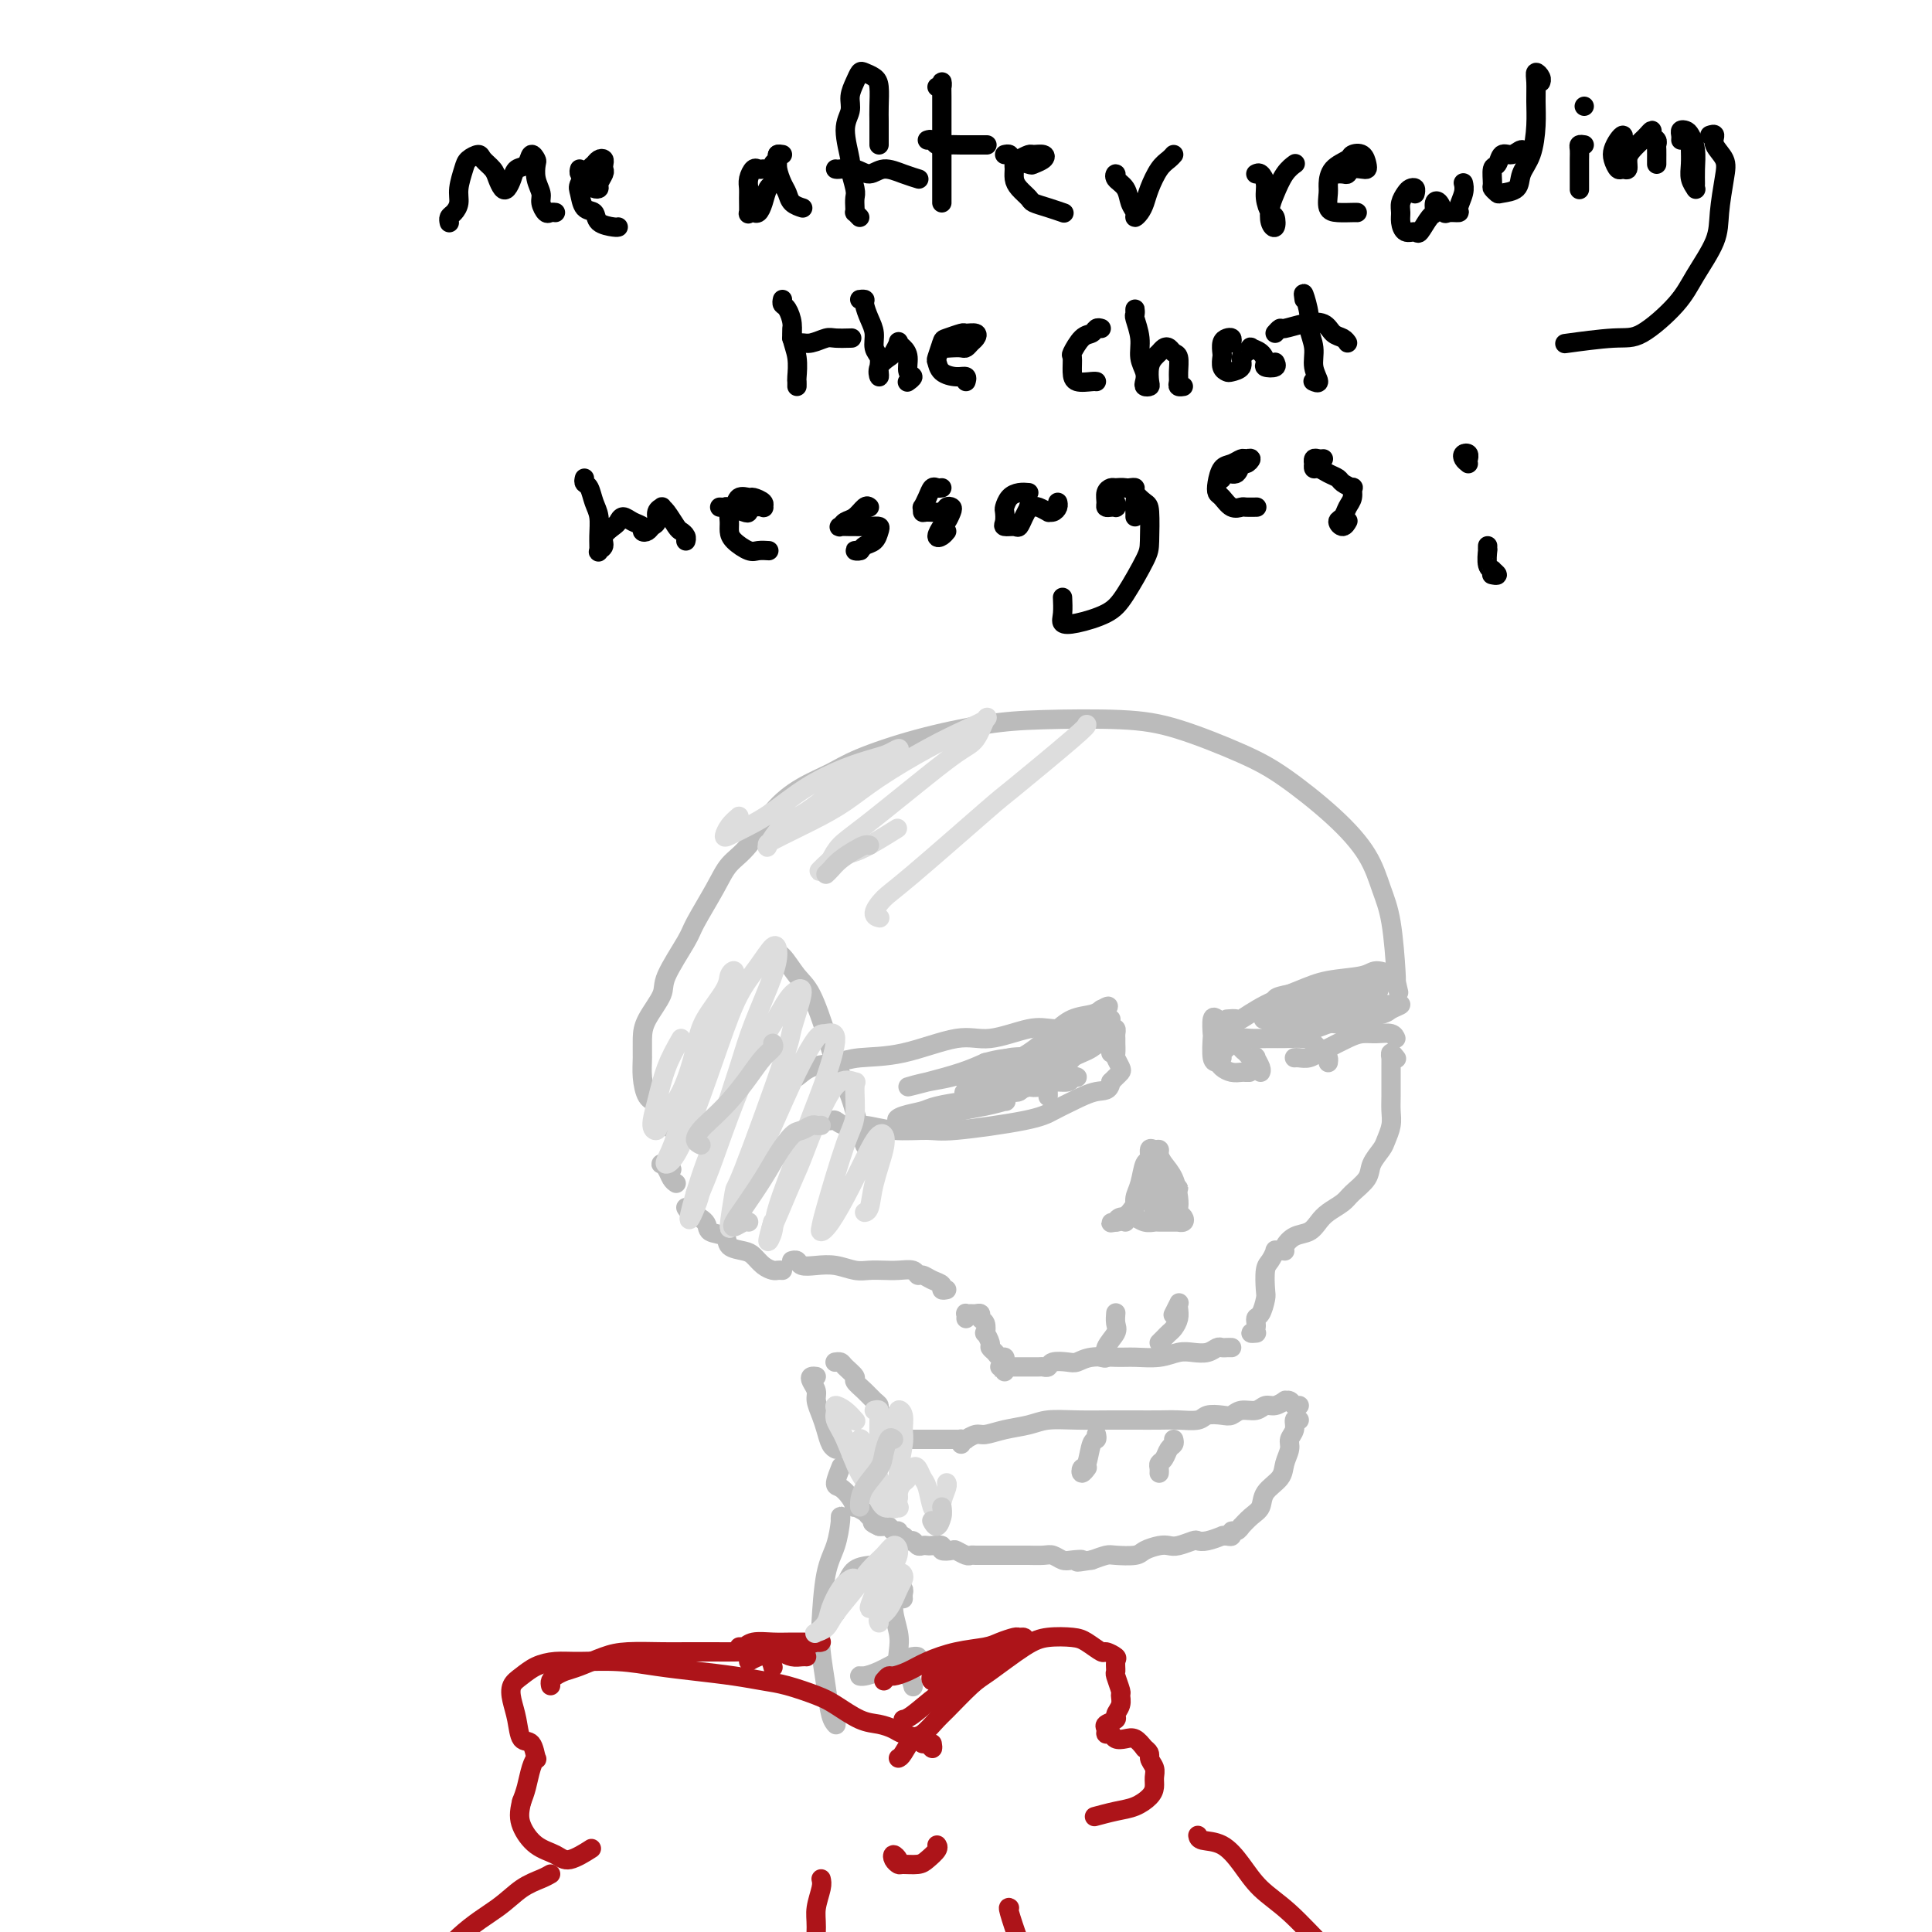 <svg viewBox='0 0 400 400' version='1.1' xmlns='http://www.w3.org/2000/svg' xmlns:xlink='http://www.w3.org/1999/xlink'><g fill='none' stroke='rgb(0,0,0)' stroke-width='4' stroke-linecap='round' stroke-linejoin='round'><path d='M93,46c0.022,0.095 0.043,0.189 0,0c-0.043,-0.189 -0.152,-0.663 0,-1c0.152,-0.337 0.564,-0.538 1,-1c0.436,-0.462 0.894,-1.186 1,-2c0.106,-0.814 -0.141,-1.719 0,-3c0.141,-1.281 0.672,-2.940 1,-4c0.328,-1.060 0.455,-1.522 1,-2c0.545,-0.478 1.508,-0.972 2,-1c0.492,-0.028 0.513,0.411 1,1c0.487,0.589 1.440,1.329 2,2c0.560,0.671 0.726,1.273 1,2c0.274,0.727 0.655,1.581 1,2c0.345,0.419 0.656,0.405 1,0c0.344,-0.405 0.723,-1.201 1,-2c0.277,-0.799 0.453,-1.600 1,-2c0.547,-0.400 1.466,-0.400 2,-1c0.534,-0.600 0.683,-1.801 1,-2c0.317,-0.199 0.802,0.604 1,1c0.198,0.396 0.109,0.387 0,1c-0.109,0.613 -0.237,1.849 0,3c0.237,1.151 0.838,2.217 1,3c0.162,0.783 -0.114,1.282 0,2c0.114,0.718 0.618,1.656 1,2c0.382,0.344 0.641,0.092 1,0c0.359,-0.092 0.817,-0.026 1,0c0.183,0.026 0.092,0.013 0,0'/><path d='M120,35c-0.089,0.332 -0.177,0.664 0,1c0.177,0.336 0.621,0.677 1,1c0.379,0.323 0.694,0.630 1,1c0.306,0.370 0.604,0.804 1,1c0.396,0.196 0.891,0.155 1,0c0.109,-0.155 -0.166,-0.423 0,-1c0.166,-0.577 0.774,-1.462 1,-2c0.226,-0.538 0.071,-0.729 0,-1c-0.071,-0.271 -0.059,-0.621 0,-1c0.059,-0.379 0.166,-0.785 0,-1c-0.166,-0.215 -0.605,-0.239 -1,0c-0.395,0.239 -0.745,0.740 -1,1c-0.255,0.260 -0.415,0.278 -1,1c-0.585,0.722 -1.595,2.147 -2,3c-0.405,0.853 -0.203,1.132 0,2c0.203,0.868 0.408,2.324 1,3c0.592,0.676 1.570,0.574 2,1c0.430,0.426 0.311,1.382 1,2c0.689,0.618 2.185,0.897 3,1c0.815,0.103 0.947,0.029 1,0c0.053,-0.029 0.026,-0.015 0,0'/><path d='M158,35c-0.340,0.047 -0.680,0.094 -1,0c-0.320,-0.094 -0.622,-0.329 -1,0c-0.378,0.329 -0.834,1.223 -1,2c-0.166,0.777 -0.041,1.437 0,2c0.041,0.563 -0.000,1.028 0,2c0.000,0.972 0.042,2.452 0,3c-0.042,0.548 -0.166,0.164 0,0c0.166,-0.164 0.623,-0.109 1,0c0.377,0.109 0.676,0.272 1,0c0.324,-0.272 0.674,-0.980 1,-2c0.326,-1.020 0.627,-2.353 1,-3c0.373,-0.647 0.818,-0.608 1,-1c0.182,-0.392 0.101,-1.216 0,-2c-0.101,-0.784 -0.223,-1.530 0,-2c0.223,-0.470 0.791,-0.665 1,-1c0.209,-0.335 0.060,-0.810 0,-1c-0.060,-0.190 -0.030,-0.095 0,0'/><path d='M162,32c-0.429,-0.074 -0.858,-0.147 -1,0c-0.142,0.147 0.002,0.515 0,1c-0.002,0.485 -0.151,1.086 0,2c0.151,0.914 0.601,2.140 1,3c0.399,0.860 0.746,1.354 1,2c0.254,0.646 0.415,1.443 1,2c0.585,0.557 1.596,0.873 2,1c0.404,0.127 0.202,0.063 0,0'/><path d='M178,45c-0.422,-0.439 -0.844,-0.878 -1,-1c-0.156,-0.122 -0.046,0.072 0,0c0.046,-0.072 0.028,-0.410 0,-1c-0.028,-0.590 -0.065,-1.431 0,-2c0.065,-0.569 0.232,-0.865 0,-2c-0.232,-1.135 -0.862,-3.108 -1,-4c-0.138,-0.892 0.215,-0.704 0,-2c-0.215,-1.296 -0.997,-4.078 -1,-6c-0.003,-1.922 0.772,-2.985 1,-4c0.228,-1.015 -0.090,-1.982 0,-3c0.090,-1.018 0.588,-2.086 1,-3c0.412,-0.914 0.737,-1.672 1,-2c0.263,-0.328 0.463,-0.225 1,0c0.537,0.225 1.412,0.574 2,1c0.588,0.426 0.890,0.930 1,2c0.110,1.070 0.030,2.707 0,4c-0.030,1.293 -0.008,2.241 0,3c0.008,0.759 0.002,1.327 0,2c-0.002,0.673 -0.001,1.450 0,2c0.001,0.550 0.000,0.871 0,1c-0.000,0.129 -0.000,0.064 0,0'/><path d='M173,35c0.157,0.040 0.313,0.080 1,0c0.687,-0.080 1.904,-0.281 3,0c1.096,0.281 2.070,1.042 3,1c0.930,-0.042 1.816,-0.888 3,-1c1.184,-0.112 2.665,0.508 4,1c1.335,0.492 2.524,0.855 3,1c0.476,0.145 0.238,0.073 0,0'/><path d='M194,18c0.423,0.190 0.845,0.380 1,0c0.155,-0.380 0.041,-1.330 0,-1c-0.041,0.330 -0.011,1.940 0,3c0.011,1.060 0.003,1.569 0,3c-0.003,1.431 -0.001,3.785 0,6c0.001,2.215 0.000,4.293 0,6c-0.000,1.707 -0.000,3.045 0,4c0.000,0.955 0.000,1.526 0,2c-0.000,0.474 -0.000,0.850 0,1c0.000,0.150 0.000,0.075 0,0'/><path d='M192,29c0.348,-0.113 0.697,-0.226 1,0c0.303,0.226 0.562,0.793 1,1c0.438,0.207 1.057,0.056 2,0c0.943,-0.056 2.212,-0.015 3,0c0.788,0.015 1.097,0.004 2,0c0.903,-0.004 2.401,-0.001 3,0c0.599,0.001 0.300,0.001 0,0'/><path d='M208,32c0.396,-0.084 0.793,-0.169 1,0c0.207,0.169 0.225,0.591 1,1c0.775,0.409 2.306,0.803 3,1c0.694,0.197 0.552,0.196 1,0c0.448,-0.196 1.487,-0.585 2,-1c0.513,-0.415 0.502,-0.854 0,-1c-0.502,-0.146 -1.493,0.002 -2,0c-0.507,-0.002 -0.529,-0.152 -1,0c-0.471,0.152 -1.392,0.607 -2,1c-0.608,0.393 -0.902,0.725 -1,1c-0.098,0.275 -0.000,0.493 0,1c0.000,0.507 -0.097,1.301 0,2c0.097,0.699 0.387,1.301 1,2c0.613,0.699 1.548,1.494 2,2c0.452,0.506 0.420,0.723 1,1c0.580,0.277 1.772,0.613 3,1c1.228,0.387 2.494,0.825 3,1c0.506,0.175 0.253,0.088 0,0'/><path d='M231,37c0.055,-0.496 0.110,-0.992 0,-1c-0.110,-0.008 -0.384,0.471 0,1c0.384,0.529 1.426,1.106 2,2c0.574,0.894 0.679,2.105 1,3c0.321,0.895 0.859,1.476 1,2c0.141,0.524 -0.114,0.992 0,1c0.114,0.008 0.597,-0.446 1,-1c0.403,-0.554 0.724,-1.210 1,-2c0.276,-0.790 0.505,-1.714 1,-3c0.495,-1.286 1.256,-2.932 2,-4c0.744,-1.068 1.469,-1.557 2,-2c0.531,-0.443 0.866,-0.841 1,-1c0.134,-0.159 0.067,-0.080 0,0'/><path d='M260,36c0.303,-0.159 0.607,-0.318 1,0c0.393,0.318 0.877,1.112 1,2c0.123,0.888 -0.114,1.869 0,3c0.114,1.131 0.580,2.413 1,3c0.420,0.587 0.794,0.479 1,1c0.206,0.521 0.243,1.671 0,2c-0.243,0.329 -0.765,-0.164 -1,-1c-0.235,-0.836 -0.182,-2.014 0,-3c0.182,-0.986 0.492,-1.780 1,-3c0.508,-1.220 1.214,-2.867 2,-4c0.786,-1.133 1.653,-1.752 2,-2c0.347,-0.248 0.173,-0.124 0,0'/><path d='M277,36c-0.623,0.008 -1.246,0.016 -1,0c0.246,-0.016 1.362,-0.056 2,0c0.638,0.056 0.798,0.209 1,0c0.202,-0.209 0.445,-0.781 1,-1c0.555,-0.219 1.424,-0.084 2,0c0.576,0.084 0.861,0.116 1,0c0.139,-0.116 0.132,-0.380 0,-1c-0.132,-0.620 -0.389,-1.596 -1,-2c-0.611,-0.404 -1.575,-0.237 -2,0c-0.425,0.237 -0.311,0.543 -1,1c-0.689,0.457 -2.180,1.065 -3,2c-0.820,0.935 -0.970,2.198 -1,3c-0.030,0.802 0.058,1.143 0,2c-0.058,0.857 -0.264,2.230 0,3c0.264,0.770 0.999,0.938 2,1c1.001,0.062 2.270,0.017 3,0c0.730,-0.017 0.923,-0.005 1,0c0.077,0.005 0.039,0.002 0,0'/><path d='M293,40c-0.024,0.109 -0.049,0.217 0,0c0.049,-0.217 0.171,-0.760 0,-1c-0.171,-0.240 -0.635,-0.178 -1,0c-0.365,0.178 -0.632,0.472 -1,1c-0.368,0.528 -0.838,1.289 -1,2c-0.162,0.711 -0.017,1.370 0,2c0.017,0.630 -0.094,1.230 0,2c0.094,0.770 0.393,1.711 1,2c0.607,0.289 1.521,-0.073 2,0c0.479,0.073 0.524,0.582 1,0c0.476,-0.582 1.385,-2.253 2,-3c0.615,-0.747 0.937,-0.568 1,-1c0.063,-0.432 -0.133,-1.474 0,-2c0.133,-0.526 0.595,-0.534 1,0c0.405,0.534 0.753,1.612 1,2c0.247,0.388 0.392,0.086 1,0c0.608,-0.086 1.680,0.043 2,0c0.320,-0.043 -0.110,-0.259 0,-1c0.110,-0.741 0.760,-2.007 1,-3c0.240,-0.993 0.068,-1.712 0,-2c-0.068,-0.288 -0.034,-0.144 0,0'/><path d='M316,32c-0.251,-0.552 -0.502,-1.103 -1,-1c-0.498,0.103 -1.243,0.861 -2,1c-0.757,0.139 -1.524,-0.342 -2,0c-0.476,0.342 -0.660,1.507 -1,2c-0.340,0.493 -0.836,0.315 -1,1c-0.164,0.685 0.005,2.235 0,3c-0.005,0.765 -0.185,0.746 0,1c0.185,0.254 0.736,0.780 1,1c0.264,0.220 0.243,0.135 1,0c0.757,-0.135 2.294,-0.321 3,-1c0.706,-0.679 0.582,-1.851 1,-3c0.418,-1.149 1.379,-2.274 2,-4c0.621,-1.726 0.902,-4.053 1,-6c0.098,-1.947 0.012,-3.513 0,-5c-0.012,-1.487 0.049,-2.896 0,-4c-0.049,-1.104 -0.209,-1.904 0,-2c0.209,-0.096 0.787,0.513 1,1c0.213,0.487 0.061,0.854 0,1c-0.061,0.146 -0.030,0.073 0,0'/><path d='M328,30c-0.423,-0.070 -0.845,-0.141 -1,0c-0.155,0.141 -0.041,0.493 0,1c0.041,0.507 0.011,1.169 0,2c-0.011,0.831 -0.003,1.830 0,3c0.003,1.170 0.001,2.509 0,3c-0.001,0.491 -0.000,0.132 0,0c0.000,-0.132 0.000,-0.038 0,0c-0.000,0.038 -0.000,0.019 0,0'/><path d='M328,22c0.000,0.000 0.000,0.000 0,0c0.000,0.000 0.000,0.000 0,0c-0.000,0.000 0.000,0.000 0,0'/><path d='M336,29c0.085,-0.487 0.169,-0.974 0,-1c-0.169,-0.026 -0.593,0.409 -1,1c-0.407,0.591 -0.799,1.337 -1,2c-0.201,0.663 -0.212,1.243 0,2c0.212,0.757 0.647,1.689 1,2c0.353,0.311 0.623,-0.001 1,0c0.377,0.001 0.860,0.313 1,0c0.140,-0.313 -0.064,-1.251 0,-2c0.064,-0.749 0.394,-1.308 1,-2c0.606,-0.692 1.487,-1.517 2,-2c0.513,-0.483 0.659,-0.624 1,-1c0.341,-0.376 0.876,-0.989 1,-1c0.124,-0.011 -0.163,0.578 0,1c0.163,0.422 0.776,0.677 1,1c0.224,0.323 0.060,0.714 0,1c-0.060,0.286 -0.016,0.469 0,1c0.016,0.531 0.004,1.412 0,2c-0.004,0.588 -0.001,0.882 0,1c0.001,0.118 0.001,0.059 0,0'/><path d='M348,29c0.024,-0.313 0.049,-0.626 0,-1c-0.049,-0.374 -0.171,-0.810 0,-1c0.171,-0.190 0.634,-0.135 1,0c0.366,0.135 0.634,0.351 1,1c0.366,0.649 0.831,1.730 1,3c0.169,1.270 0.041,2.727 0,4c-0.041,1.273 0.003,2.361 0,3c-0.003,0.639 -0.053,0.830 0,1c0.053,0.170 0.210,0.319 0,0c-0.210,-0.319 -0.788,-1.105 -1,-2c-0.212,-0.895 -0.057,-1.900 0,-3c0.057,-1.100 0.015,-2.296 0,-3c-0.015,-0.704 -0.004,-0.915 0,-1c0.004,-0.085 0.002,-0.042 0,0'/><path d='M354,28c0.481,-0.155 0.962,-0.311 1,0c0.038,0.311 -0.369,1.087 0,2c0.369,0.913 1.512,1.961 2,3c0.488,1.039 0.322,2.067 0,4c-0.322,1.933 -0.799,4.771 -1,7c-0.201,2.229 -0.127,3.850 -1,6c-0.873,2.150 -2.694,4.828 -4,7c-1.306,2.172 -2.096,3.836 -4,6c-1.904,2.164 -4.923,4.827 -7,6c-2.077,1.173 -3.213,0.854 -6,1c-2.787,0.146 -7.225,0.756 -9,1c-1.775,0.244 -0.888,0.122 0,0'/><path d='M162,62c-0.081,0.383 -0.161,0.765 0,1c0.161,0.235 0.565,0.322 1,1c0.435,0.678 0.901,1.946 1,3c0.099,1.054 -0.170,1.894 0,3c0.170,1.106 0.778,2.479 1,4c0.222,1.521 0.060,3.191 0,4c-0.060,0.809 -0.016,0.756 0,1c0.016,0.244 0.005,0.784 0,1c-0.005,0.216 -0.002,0.108 0,0'/><path d='M164,68c0.025,0.876 0.050,1.752 0,2c-0.050,0.248 -0.175,-0.134 0,0c0.175,0.134 0.650,0.782 1,1c0.350,0.218 0.574,0.006 1,0c0.426,-0.006 1.053,0.195 2,0c0.947,-0.195 2.213,-0.784 3,-1c0.787,-0.216 1.097,-0.058 2,0c0.903,0.058 2.401,0.017 3,0c0.599,-0.017 0.300,-0.008 0,0'/><path d='M179,62c-0.542,0.011 -1.083,0.022 -1,0c0.083,-0.022 0.792,-0.077 1,0c0.208,0.077 -0.084,0.285 0,1c0.084,0.715 0.544,1.936 1,3c0.456,1.064 0.907,1.972 1,3c0.093,1.028 -0.171,2.176 0,3c0.171,0.824 0.776,1.326 1,2c0.224,0.674 0.067,1.522 0,2c-0.067,0.478 -0.043,0.585 0,1c0.043,0.415 0.107,1.137 0,1c-0.107,-0.137 -0.383,-1.134 0,-2c0.383,-0.866 1.426,-1.603 2,-2c0.574,-0.397 0.680,-0.456 1,-1c0.320,-0.544 0.855,-1.575 1,-2c0.145,-0.425 -0.100,-0.244 0,0c0.100,0.244 0.545,0.553 1,1c0.455,0.447 0.920,1.034 1,2c0.080,0.966 -0.226,2.310 0,3c0.226,0.690 0.984,0.724 1,1c0.016,0.276 -0.710,0.793 -1,1c-0.290,0.207 -0.145,0.103 0,0'/><path d='M195,71c-0.172,0.421 -0.345,0.842 0,1c0.345,0.158 1.206,0.054 2,0c0.794,-0.054 1.521,-0.057 2,0c0.479,0.057 0.709,0.173 1,0c0.291,-0.173 0.641,-0.636 1,-1c0.359,-0.364 0.727,-0.630 1,-1c0.273,-0.370 0.452,-0.844 0,-1c-0.452,-0.156 -1.536,0.008 -2,0c-0.464,-0.008 -0.307,-0.186 -1,0c-0.693,0.186 -2.237,0.736 -3,1c-0.763,0.264 -0.745,0.243 -1,1c-0.255,0.757 -0.782,2.293 -1,3c-0.218,0.707 -0.125,0.585 0,1c0.125,0.415 0.282,1.365 1,2c0.718,0.635 1.997,0.954 3,1c1.003,0.046 1.732,-0.180 2,0c0.268,0.180 0.077,0.766 0,1c-0.077,0.234 -0.038,0.117 0,0'/><path d='M228,68c-0.354,-0.107 -0.708,-0.213 -1,0c-0.292,0.213 -0.523,0.746 -1,1c-0.477,0.254 -1.198,0.230 -2,1c-0.802,0.770 -1.683,2.336 -2,3c-0.317,0.664 -0.071,0.427 0,1c0.071,0.573 -0.033,1.958 0,3c0.033,1.042 0.205,1.743 1,2c0.795,0.257 2.214,0.069 3,0c0.786,-0.069 0.939,-0.020 1,0c0.061,0.020 0.031,0.010 0,0'/><path d='M235,65c-0.009,-0.531 -0.017,-1.062 0,-1c0.017,0.062 0.061,0.716 0,1c-0.061,0.284 -0.226,0.198 0,1c0.226,0.802 0.844,2.492 1,4c0.156,1.508 -0.151,2.835 0,4c0.151,1.165 0.759,2.167 1,3c0.241,0.833 0.116,1.496 0,2c-0.116,0.504 -0.224,0.850 0,1c0.224,0.150 0.781,0.104 1,0c0.219,-0.104 0.100,-0.266 0,-1c-0.100,-0.734 -0.181,-2.040 0,-3c0.181,-0.960 0.626,-1.574 1,-2c0.374,-0.426 0.678,-0.663 1,-1c0.322,-0.337 0.660,-0.774 1,-1c0.340,-0.226 0.680,-0.240 1,0c0.320,0.240 0.621,0.733 1,1c0.379,0.267 0.837,0.306 1,1c0.163,0.694 0.030,2.042 0,3c-0.030,0.958 0.044,1.525 0,2c-0.044,0.475 -0.204,0.859 0,1c0.204,0.141 0.773,0.040 1,0c0.227,-0.040 0.114,-0.020 0,0'/><path d='M255,71c0.083,-0.407 0.166,-0.815 0,-1c-0.166,-0.185 -0.581,-0.148 -1,0c-0.419,0.148 -0.841,0.407 -1,1c-0.159,0.593 -0.055,1.518 0,2c0.055,0.482 0.061,0.519 0,1c-0.061,0.481 -0.189,1.404 0,2c0.189,0.596 0.694,0.865 1,1c0.306,0.135 0.412,0.138 1,0c0.588,-0.138 1.658,-0.416 2,-1c0.342,-0.584 -0.046,-1.475 0,-2c0.046,-0.525 0.524,-0.684 1,-1c0.476,-0.316 0.949,-0.789 1,-1c0.051,-0.211 -0.318,-0.161 0,0c0.318,0.161 1.325,0.432 2,1c0.675,0.568 1.018,1.434 1,2c-0.018,0.566 -0.397,0.832 0,1c0.397,0.168 1.568,0.238 2,0c0.432,-0.238 0.123,-0.782 0,-1c-0.123,-0.218 -0.062,-0.109 0,0'/><path d='M270,62c-0.122,-0.810 -0.244,-1.620 0,-1c0.244,0.620 0.855,2.671 1,4c0.145,1.329 -0.175,1.936 0,3c0.175,1.064 0.845,2.586 1,4c0.155,1.414 -0.206,2.719 0,4c0.206,1.281 0.979,2.537 1,3c0.021,0.463 -0.708,0.132 -1,0c-0.292,-0.132 -0.146,-0.066 0,0'/><path d='M264,69c0.402,-0.449 0.803,-0.898 1,-1c0.197,-0.102 0.189,0.143 1,0c0.811,-0.143 2.442,-0.676 4,-1c1.558,-0.324 3.045,-0.440 4,0c0.955,0.440 1.380,1.438 2,2c0.620,0.562 1.436,0.690 2,1c0.564,0.310 0.875,0.803 1,1c0.125,0.197 0.062,0.099 0,0'/><path d='M121,99c-0.091,0.383 -0.182,0.766 0,1c0.182,0.234 0.638,0.319 1,1c0.362,0.681 0.632,1.959 1,3c0.368,1.041 0.835,1.846 1,3c0.165,1.154 0.028,2.657 0,4c-0.028,1.343 0.052,2.525 0,3c-0.052,0.475 -0.235,0.244 0,0c0.235,-0.244 0.888,-0.501 1,-1c0.112,-0.499 -0.318,-1.241 0,-2c0.318,-0.759 1.385,-1.535 2,-2c0.615,-0.465 0.777,-0.618 1,-1c0.223,-0.382 0.508,-0.991 1,-1c0.492,-0.009 1.192,0.583 2,1c0.808,0.417 1.723,0.660 2,1c0.277,0.340 -0.085,0.778 0,1c0.085,0.222 0.615,0.227 1,0c0.385,-0.227 0.624,-0.688 1,-1c0.376,-0.312 0.887,-0.475 1,-1c0.113,-0.525 -0.173,-1.412 0,-2c0.173,-0.588 0.806,-0.876 1,-1c0.194,-0.124 -0.049,-0.083 0,0c0.049,0.083 0.391,0.208 1,1c0.609,0.792 1.484,2.251 2,3c0.516,0.749 0.675,0.788 1,1c0.325,0.212 0.818,0.595 1,1c0.182,0.405 0.052,0.830 0,1c-0.052,0.170 -0.026,0.085 0,0'/><path d='M149,105c0.393,0.028 0.787,0.056 1,0c0.213,-0.056 0.247,-0.197 1,0c0.753,0.197 2.226,0.733 3,1c0.774,0.267 0.850,0.265 1,0c0.150,-0.265 0.373,-0.793 1,-1c0.627,-0.207 1.658,-0.093 2,0c0.342,0.093 -0.006,0.167 0,0c0.006,-0.167 0.367,-0.574 0,-1c-0.367,-0.426 -1.461,-0.872 -2,-1c-0.539,-0.128 -0.523,0.063 -1,0c-0.477,-0.063 -1.449,-0.379 -2,0c-0.551,0.379 -0.682,1.452 -1,2c-0.318,0.548 -0.821,0.571 -1,1c-0.179,0.429 -0.032,1.264 0,2c0.032,0.736 -0.051,1.374 0,2c0.051,0.626 0.235,1.240 1,2c0.765,0.760 2.112,1.668 3,2c0.888,0.332 1.316,0.089 2,0c0.684,-0.089 1.624,-0.026 2,0c0.376,0.026 0.188,0.013 0,0'/><path d='M180,105c-0.250,-0.204 -0.500,-0.409 -1,0c-0.500,0.409 -1.251,1.430 -2,2c-0.749,0.570 -1.495,0.689 -2,1c-0.505,0.311 -0.767,0.816 -1,1c-0.233,0.184 -0.437,0.049 0,0c0.437,-0.049 1.515,-0.011 2,0c0.485,0.011 0.377,-0.004 1,0c0.623,0.004 1.978,0.028 3,0c1.022,-0.028 1.711,-0.109 2,0c0.289,0.109 0.178,0.407 0,1c-0.178,0.593 -0.422,1.479 -1,2c-0.578,0.521 -1.489,0.675 -2,1c-0.511,0.325 -0.620,0.819 -1,1c-0.380,0.181 -1.030,0.049 -1,0c0.030,-0.049 0.739,-0.013 1,0c0.261,0.013 0.075,0.004 0,0c-0.075,-0.004 -0.037,-0.002 0,0'/><path d='M195,101c-0.332,0.044 -0.663,0.088 -1,0c-0.337,-0.088 -0.679,-0.307 -1,0c-0.321,0.307 -0.621,1.140 -1,2c-0.379,0.860 -0.837,1.748 -1,2c-0.163,0.252 -0.031,-0.132 0,0c0.031,0.132 -0.041,0.781 0,1c0.041,0.219 0.194,0.008 1,0c0.806,-0.008 2.265,0.187 3,0c0.735,-0.187 0.744,-0.756 1,-1c0.256,-0.244 0.758,-0.163 1,0c0.242,0.163 0.225,0.409 0,1c-0.225,0.591 -0.659,1.528 -1,2c-0.341,0.472 -0.589,0.480 -1,1c-0.411,0.520 -0.987,1.552 -1,2c-0.013,0.448 0.535,0.313 1,0c0.465,-0.313 0.847,-0.804 1,-1c0.153,-0.196 0.076,-0.098 0,0'/><path d='M213,102c-0.649,-0.057 -1.298,-0.114 -2,0c-0.702,0.114 -1.458,0.399 -2,1c-0.542,0.601 -0.871,1.520 -1,2c-0.129,0.480 -0.060,0.522 0,1c0.060,0.478 0.110,1.390 0,2c-0.110,0.610 -0.379,0.916 0,1c0.379,0.084 1.407,-0.055 2,0c0.593,0.055 0.751,0.302 1,0c0.249,-0.302 0.590,-1.154 1,-2c0.410,-0.846 0.888,-1.687 1,-2c0.112,-0.313 -0.143,-0.098 0,0c0.143,0.098 0.682,0.080 1,0c0.318,-0.080 0.415,-0.220 1,0c0.585,0.220 1.659,0.801 2,1c0.341,0.199 -0.052,0.015 0,0c0.052,-0.015 0.550,0.140 1,0c0.450,-0.140 0.852,-0.576 1,-1c0.148,-0.424 0.042,-0.835 0,-1c-0.042,-0.165 -0.021,-0.082 0,0'/><path d='M231,104c-0.022,0.421 -0.044,0.843 0,1c0.044,0.157 0.155,0.050 0,0c-0.155,-0.050 -0.574,-0.042 -1,0c-0.426,0.042 -0.858,0.116 -1,0c-0.142,-0.116 0.006,-0.424 0,-1c-0.006,-0.576 -0.166,-1.420 0,-2c0.166,-0.580 0.657,-0.896 1,-1c0.343,-0.104 0.537,0.003 1,0c0.463,-0.003 1.196,-0.116 2,0c0.804,0.116 1.680,0.462 2,1c0.320,0.538 0.086,1.268 0,2c-0.086,0.732 -0.023,1.464 0,2c0.023,0.536 0.006,0.875 0,1c-0.006,0.125 -0.002,0.036 0,0c0.002,-0.036 0.001,-0.018 0,0'/><path d='M234,101c0.475,-0.057 0.951,-0.114 1,0c0.049,0.114 -0.327,0.400 0,1c0.327,0.600 1.357,1.514 2,2c0.643,0.486 0.898,0.542 1,2c0.102,1.458 0.050,4.317 0,6c-0.050,1.683 -0.098,2.189 -1,4c-0.902,1.811 -2.658,4.925 -4,7c-1.342,2.075 -2.268,3.109 -4,4c-1.732,0.891 -4.268,1.639 -6,2c-1.732,0.361 -2.660,0.334 -3,0c-0.340,-0.334 -0.091,-0.974 0,-2c0.091,-1.026 0.026,-2.436 0,-3c-0.026,-0.564 -0.013,-0.282 0,0'/><path d='M253,99c-0.059,0.130 -0.118,0.260 0,0c0.118,-0.260 0.415,-0.911 1,-1c0.585,-0.089 1.460,0.383 2,0c0.540,-0.383 0.745,-1.620 1,-2c0.255,-0.380 0.560,0.098 1,0c0.440,-0.098 1.015,-0.771 1,-1c-0.015,-0.229 -0.621,-0.013 -1,0c-0.379,0.013 -0.533,-0.175 -1,0c-0.467,0.175 -1.247,0.714 -2,1c-0.753,0.286 -1.478,0.319 -2,1c-0.522,0.681 -0.840,2.011 -1,3c-0.160,0.989 -0.160,1.638 0,2c0.160,0.362 0.481,0.437 1,1c0.519,0.563 1.236,1.615 2,2c0.764,0.385 1.576,0.103 2,0c0.424,-0.103 0.460,-0.028 1,0c0.540,0.028 1.583,0.008 2,0c0.417,-0.008 0.209,-0.004 0,0'/><path d='M274,95c-0.310,0.033 -0.620,0.065 -1,0c-0.380,-0.065 -0.832,-0.229 -1,0c-0.168,0.229 -0.054,0.849 0,1c0.054,0.151 0.046,-0.167 0,0c-0.046,0.167 -0.130,0.818 0,1c0.130,0.182 0.473,-0.105 1,0c0.527,0.105 1.237,0.601 2,1c0.763,0.399 1.578,0.701 2,1c0.422,0.299 0.450,0.593 1,1c0.550,0.407 1.623,0.925 2,1c0.377,0.075 0.058,-0.293 0,0c-0.058,0.293 0.145,1.246 0,2c-0.145,0.754 -0.638,1.309 -1,2c-0.362,0.691 -0.594,1.520 -1,2c-0.406,0.480 -0.985,0.613 -1,1c-0.015,0.387 0.534,1.027 1,1c0.466,-0.027 0.847,-0.722 1,-1c0.153,-0.278 0.076,-0.139 0,0'/><path d='M304,96c-0.392,-0.317 -0.785,-0.635 -1,-1c-0.215,-0.365 -0.254,-0.778 0,-1c0.254,-0.222 0.799,-0.252 1,0c0.201,0.252 0.057,0.786 0,1c-0.057,0.214 -0.029,0.107 0,0'/><path d='M308,113c-0.009,0.505 -0.018,1.010 0,1c0.018,-0.010 0.062,-0.535 0,0c-0.062,0.535 -0.231,2.129 0,3c0.231,0.871 0.860,1.018 1,1c0.140,-0.018 -0.210,-0.201 0,0c0.210,0.201 0.980,0.785 1,1c0.020,0.215 -0.708,0.061 -1,0c-0.292,-0.061 -0.146,-0.031 0,0'/></g>
<g fill='none' stroke='rgb(187,187,187)' stroke-width='4' stroke-linecap='round' stroke-linejoin='round'><path d='M140,233c-0.671,0.418 -1.343,0.836 -2,0c-0.657,-0.836 -1.301,-2.926 -2,-4c-0.699,-1.074 -1.455,-1.132 -2,-2c-0.545,-0.868 -0.881,-2.547 -1,-4c-0.119,-1.453 -0.022,-2.682 0,-4c0.022,-1.318 -0.033,-2.727 0,-4c0.033,-1.273 0.153,-2.409 1,-4c0.847,-1.591 2.422,-3.635 3,-5c0.578,-1.365 0.159,-2.049 1,-4c0.841,-1.951 2.940,-5.169 4,-7c1.060,-1.831 1.079,-2.274 2,-4c0.921,-1.726 2.744,-4.734 4,-7c1.256,-2.266 1.945,-3.789 3,-5c1.055,-1.211 2.475,-2.108 4,-4c1.525,-1.892 3.156,-4.778 5,-7c1.844,-2.222 3.900,-3.779 6,-5c2.100,-1.221 4.243,-2.106 6,-3c1.757,-0.894 3.127,-1.795 6,-3c2.873,-1.205 7.248,-2.712 12,-4c4.752,-1.288 9.882,-2.358 14,-3c4.118,-0.642 7.223,-0.857 12,-1c4.777,-0.143 11.227,-0.215 16,0c4.773,0.215 7.870,0.715 12,2c4.130,1.285 9.295,3.353 13,5c3.705,1.647 5.952,2.871 9,5c3.048,2.129 6.897,5.163 10,8c3.103,2.837 5.458,5.479 7,8c1.542,2.521 2.269,4.923 3,7c0.731,2.077 1.466,3.828 2,7c0.534,3.172 0.867,7.763 1,10c0.133,2.237 0.067,2.118 0,2'/><path d='M289,203c1.000,4.333 0.500,2.167 0,0'/><path d='M289,219c0.113,0.147 0.227,0.293 0,0c-0.227,-0.293 -0.793,-1.026 -1,-1c-0.207,0.026 -0.055,0.811 0,1c0.055,0.189 0.015,-0.217 0,0c-0.015,0.217 -0.003,1.058 0,2c0.003,0.942 -0.002,1.985 0,3c0.002,1.015 0.013,2.000 0,3c-0.013,1.000 -0.049,2.014 0,3c0.049,0.986 0.184,1.943 0,3c-0.184,1.057 -0.686,2.212 -1,3c-0.314,0.788 -0.439,1.208 -1,2c-0.561,0.792 -1.557,1.955 -2,3c-0.443,1.045 -0.331,1.970 -1,3c-0.669,1.030 -2.118,2.164 -3,3c-0.882,0.836 -1.198,1.375 -2,2c-0.802,0.625 -2.089,1.337 -3,2c-0.911,0.663 -1.445,1.278 -2,2c-0.555,0.722 -1.129,1.553 -2,2c-0.871,0.447 -2.038,0.512 -3,1c-0.962,0.488 -1.721,1.401 -2,2c-0.279,0.599 -0.080,0.886 0,1c0.080,0.114 0.040,0.057 0,0'/><path d='M265,259c-0.445,0.052 -0.890,0.105 -1,0c-0.110,-0.105 0.115,-0.367 0,0c-0.115,0.367 -0.569,1.363 -1,2c-0.431,0.637 -0.837,0.915 -1,2c-0.163,1.085 -0.081,2.977 0,4c0.081,1.023 0.160,1.178 0,2c-0.160,0.822 -0.561,2.311 -1,3c-0.439,0.689 -0.916,0.577 -1,1c-0.084,0.423 0.225,1.381 0,2c-0.225,0.619 -0.984,0.897 -1,1c-0.016,0.103 0.710,0.029 1,0c0.290,-0.029 0.145,-0.015 0,0'/><path d='M255,279c-0.329,-0.008 -0.657,-0.016 -1,0c-0.343,0.016 -0.699,0.056 -1,0c-0.301,-0.056 -0.547,-0.207 -1,0c-0.453,0.207 -1.114,0.773 -2,1c-0.886,0.227 -1.996,0.114 -3,0c-1.004,-0.114 -1.903,-0.228 -3,0c-1.097,0.228 -2.391,0.797 -4,1c-1.609,0.203 -3.532,0.041 -5,0c-1.468,-0.041 -2.481,0.041 -4,0c-1.519,-0.041 -3.545,-0.203 -5,0c-1.455,0.203 -2.341,0.772 -3,1c-0.659,0.228 -1.092,0.114 -2,0c-0.908,-0.114 -2.290,-0.227 -3,0c-0.710,0.227 -0.749,0.793 -1,1c-0.251,0.207 -0.715,0.056 -1,0c-0.285,-0.056 -0.390,-0.015 -1,0c-0.610,0.015 -1.726,0.004 -2,0c-0.274,-0.004 0.295,-0.001 0,0c-0.295,0.001 -1.455,0.000 -2,0c-0.545,-0.000 -0.476,-0.000 -1,0c-0.524,0.000 -1.640,0.000 -2,0c-0.360,-0.000 0.037,-0.000 0,0c-0.037,0.000 -0.507,0.000 -1,0c-0.493,-0.000 -1.008,-0.000 -1,0c0.008,0.000 0.541,0.000 1,0c0.459,-0.000 0.846,-0.000 1,0c0.154,0.000 0.077,0.000 0,0'/><path d='M208,284c0.007,-0.341 0.013,-0.683 0,-1c-0.013,-0.317 -0.046,-0.610 0,-1c0.046,-0.390 0.171,-0.877 0,-1c-0.171,-0.123 -0.638,0.117 -1,0c-0.362,-0.117 -0.619,-0.590 -1,-1c-0.381,-0.410 -0.886,-0.758 -1,-1c-0.114,-0.242 0.162,-0.379 0,-1c-0.162,-0.621 -0.760,-1.725 -1,-2c-0.240,-0.275 -0.120,0.280 0,0c0.120,-0.280 0.240,-1.396 0,-2c-0.240,-0.604 -0.838,-0.698 -1,-1c-0.162,-0.302 0.114,-0.814 0,-1c-0.114,-0.186 -0.619,-0.046 -1,0c-0.381,0.046 -0.638,-0.001 -1,0c-0.362,0.001 -0.829,0.052 -1,0c-0.171,-0.052 -0.046,-0.206 0,0c0.046,0.206 0.013,0.773 0,1c-0.013,0.227 -0.007,0.113 0,0'/><path d='M196,267c-0.469,0.092 -0.938,0.183 -1,0c-0.062,-0.183 0.283,-0.641 0,-1c-0.283,-0.359 -1.195,-0.618 -2,-1c-0.805,-0.382 -1.503,-0.887 -2,-1c-0.497,-0.113 -0.794,0.166 -1,0c-0.206,-0.166 -0.322,-0.775 -1,-1c-0.678,-0.225 -1.916,-0.064 -3,0c-1.084,0.064 -2.012,0.031 -3,0c-0.988,-0.031 -2.037,-0.060 -3,0c-0.963,0.060 -1.840,0.208 -3,0c-1.160,-0.208 -2.602,-0.774 -4,-1c-1.398,-0.226 -2.753,-0.113 -4,0c-1.247,0.113 -2.387,0.226 -3,0c-0.613,-0.226 -0.700,-0.793 -1,-1c-0.300,-0.207 -0.811,-0.056 -1,0c-0.189,0.056 -0.054,0.016 0,0c0.054,-0.016 0.027,-0.008 0,0'/><path d='M162,263c-0.356,-0.016 -0.713,-0.032 -1,0c-0.287,0.032 -0.505,0.112 -1,0c-0.495,-0.112 -1.268,-0.415 -2,-1c-0.732,-0.585 -1.423,-1.451 -2,-2c-0.577,-0.549 -1.042,-0.780 -2,-1c-0.958,-0.220 -2.411,-0.430 -3,-1c-0.589,-0.570 -0.316,-1.501 -1,-2c-0.684,-0.499 -2.327,-0.565 -3,-1c-0.673,-0.435 -0.376,-1.240 -1,-2c-0.624,-0.760 -2.168,-1.474 -3,-2c-0.832,-0.526 -0.952,-0.865 -1,-1c-0.048,-0.135 -0.024,-0.068 0,0'/><path d='M140,245c-0.338,-0.227 -0.676,-0.454 -1,-1c-0.324,-0.546 -0.633,-1.411 -1,-2c-0.367,-0.589 -0.792,-0.904 -1,-1c-0.208,-0.096 -0.200,0.026 0,0c0.200,-0.026 0.592,-0.199 1,0c0.408,0.199 0.831,0.771 1,1c0.169,0.229 0.085,0.114 0,0'/><path d='M160,197c-0.154,-0.010 -0.308,-0.019 0,0c0.308,0.019 1.079,0.067 2,1c0.921,0.933 1.994,2.750 3,4c1.006,1.250 1.947,1.934 3,4c1.053,2.066 2.219,5.514 3,8c0.781,2.486 1.176,4.012 2,6c0.824,1.988 2.077,4.440 3,7c0.923,2.560 1.518,5.228 2,7c0.482,1.772 0.852,2.649 1,3c0.148,0.351 0.074,0.175 0,0'/><path d='M173,300c0.089,0.041 0.177,0.082 0,0c-0.177,-0.082 -0.621,-0.287 -1,-1c-0.379,-0.713 -0.694,-1.935 -1,-3c-0.306,-1.065 -0.605,-1.974 -1,-3c-0.395,-1.026 -0.887,-2.170 -1,-3c-0.113,-0.830 0.152,-1.347 0,-2c-0.152,-0.653 -0.721,-1.443 -1,-2c-0.279,-0.557 -0.267,-0.881 0,-1c0.267,-0.119 0.791,-0.034 1,0c0.209,0.034 0.105,0.017 0,0'/><path d='M173,282c-0.100,0.015 -0.200,0.031 0,0c0.200,-0.031 0.700,-0.108 1,0c0.300,0.108 0.398,0.400 1,1c0.602,0.600 1.706,1.509 2,2c0.294,0.491 -0.223,0.565 0,1c0.223,0.435 1.187,1.229 2,2c0.813,0.771 1.475,1.517 2,2c0.525,0.483 0.911,0.704 1,1c0.089,0.296 -0.121,0.667 0,1c0.121,0.333 0.571,0.628 1,1c0.429,0.372 0.837,0.821 1,1c0.163,0.179 0.082,0.090 0,0'/><path d='M188,298c0.748,0.000 1.497,0.000 2,0c0.503,0.000 0.761,0.000 1,0c0.239,0.000 0.459,0.000 1,0c0.541,0.000 1.401,0.000 2,0c0.599,0.000 0.935,0.000 1,0c0.065,0.000 -0.140,0.000 0,0c0.140,0.000 0.625,0.000 1,0c0.375,0.000 0.639,0.000 1,0c0.361,-0.000 0.817,0.000 1,0c0.183,0.000 0.091,0.000 0,0'/><path d='M199,299c0.034,-0.425 0.068,-0.850 0,-1c-0.068,-0.150 -0.238,-0.025 0,0c0.238,0.025 0.884,-0.049 1,0c0.116,0.049 -0.296,0.221 0,0c0.296,-0.221 1.302,-0.833 2,-1c0.698,-0.167 1.090,0.113 2,0c0.910,-0.113 2.340,-0.619 4,-1c1.660,-0.381 3.552,-0.638 5,-1c1.448,-0.362 2.453,-0.829 4,-1c1.547,-0.171 3.638,-0.046 6,0c2.362,0.046 4.997,0.013 7,0c2.003,-0.013 3.375,-0.007 5,0c1.625,0.007 3.503,0.016 5,0c1.497,-0.016 2.614,-0.056 4,0c1.386,0.056 3.042,0.207 4,0c0.958,-0.207 1.219,-0.772 2,-1c0.781,-0.228 2.082,-0.118 3,0c0.918,0.118 1.453,0.243 2,0c0.547,-0.243 1.107,-0.854 2,-1c0.893,-0.146 2.119,0.171 3,0c0.881,-0.171 1.416,-0.832 2,-1c0.584,-0.168 1.217,0.155 2,0c0.783,-0.155 1.716,-0.788 2,-1c0.284,-0.212 -0.081,-0.004 0,0c0.081,0.004 0.609,-0.195 1,0c0.391,0.195 0.644,0.783 1,1c0.356,0.217 0.816,0.062 1,0c0.184,-0.062 0.092,-0.031 0,0'/><path d='M269,294c-0.455,-0.177 -0.910,-0.354 -1,0c-0.090,0.354 0.185,1.238 0,2c-0.185,0.762 -0.831,1.400 -1,2c-0.169,0.600 0.138,1.162 0,2c-0.138,0.838 -0.722,1.953 -1,3c-0.278,1.047 -0.250,2.026 -1,3c-0.750,0.974 -2.277,1.945 -3,3c-0.723,1.055 -0.641,2.196 -1,3c-0.359,0.804 -1.158,1.272 -2,2c-0.842,0.728 -1.728,1.715 -2,2c-0.272,0.285 0.068,-0.134 0,0c-0.068,0.134 -0.544,0.821 -1,1c-0.456,0.179 -0.890,-0.149 -1,0c-0.110,0.149 0.105,0.776 0,1c-0.105,0.224 -0.529,0.046 -1,0c-0.471,-0.046 -0.989,0.039 -1,0c-0.011,-0.039 0.485,-0.203 0,0c-0.485,0.203 -1.950,0.773 -3,1c-1.050,0.227 -1.684,0.113 -2,0c-0.316,-0.113 -0.316,-0.224 -1,0c-0.684,0.224 -2.054,0.782 -3,1c-0.946,0.218 -1.468,0.097 -2,0c-0.532,-0.097 -1.072,-0.170 -2,0c-0.928,0.170 -2.243,0.584 -3,1c-0.757,0.416 -0.955,0.833 -2,1c-1.045,0.167 -2.935,0.083 -4,0c-1.065,-0.083 -1.304,-0.167 -2,0c-0.696,0.167 -1.848,0.583 -3,1'/><path d='M226,323c-4.843,0.778 -2.451,0.223 -2,0c0.451,-0.223 -1.039,-0.112 -2,0c-0.961,0.112 -1.393,0.226 -2,0c-0.607,-0.226 -1.389,-0.793 -2,-1c-0.611,-0.207 -1.051,-0.056 -2,0c-0.949,0.056 -2.409,0.015 -3,0c-0.591,-0.015 -0.314,-0.004 -1,0c-0.686,0.004 -2.334,0.001 -3,0c-0.666,-0.001 -0.350,-0.001 -1,0c-0.650,0.001 -2.267,0.001 -3,0c-0.733,-0.001 -0.582,-0.004 -1,0c-0.418,0.004 -1.406,0.015 -2,0c-0.594,-0.015 -0.794,-0.056 -1,0c-0.206,0.056 -0.417,0.207 -1,0c-0.583,-0.207 -1.536,-0.774 -2,-1c-0.464,-0.226 -0.439,-0.113 -1,0c-0.561,0.113 -1.708,0.226 -2,0c-0.292,-0.226 0.273,-0.792 0,-1c-0.273,-0.208 -1.382,-0.060 -2,0c-0.618,0.060 -0.743,0.031 -1,0c-0.257,-0.031 -0.646,-0.065 -1,0c-0.354,0.065 -0.673,0.229 -1,0c-0.327,-0.229 -0.661,-0.850 -1,-1c-0.339,-0.150 -0.682,0.171 -1,0c-0.318,-0.171 -0.610,-0.834 -1,-1c-0.390,-0.166 -0.878,0.166 -1,0c-0.122,-0.166 0.122,-0.829 0,-1c-0.122,-0.171 -0.610,0.150 -1,0c-0.390,-0.150 -0.682,-0.771 -1,-1c-0.318,-0.229 -0.662,-0.065 -1,0c-0.338,0.065 -0.669,0.033 -1,0'/><path d='M182,316c-2.184,-0.951 -1.145,-0.828 -1,-1c0.145,-0.172 -0.604,-0.640 -1,-1c-0.396,-0.360 -0.438,-0.611 -1,-1c-0.562,-0.389 -1.644,-0.914 -2,-1c-0.356,-0.086 0.013,0.267 0,0c-0.013,-0.267 -0.410,-1.154 -1,-2c-0.590,-0.846 -1.375,-1.649 -2,-2c-0.625,-0.351 -1.091,-0.248 -1,-1c0.091,-0.752 0.740,-2.358 1,-3c0.260,-0.642 0.130,-0.321 0,0'/><path d='M227,297c0.090,0.425 0.181,0.851 0,1c-0.181,0.149 -0.633,0.022 -1,1c-0.367,0.978 -0.648,3.060 -1,4c-0.352,0.940 -0.775,0.736 -1,1c-0.225,0.264 -0.253,0.994 0,1c0.253,0.006 0.787,-0.713 1,-1c0.213,-0.287 0.107,-0.144 0,0'/><path d='M243,298c0.091,0.364 0.182,0.727 0,1c-0.182,0.273 -0.637,0.455 -1,1c-0.363,0.545 -0.633,1.453 -1,2c-0.367,0.547 -0.830,0.734 -1,1c-0.170,0.266 -0.046,0.610 0,1c0.046,0.390 0.013,0.826 0,1c-0.013,0.174 -0.007,0.087 0,0'/><path d='M228,281c0.483,0.147 0.967,0.295 1,0c0.033,-0.295 -0.383,-1.032 0,-2c0.383,-0.968 1.567,-2.168 2,-3c0.433,-0.832 0.116,-1.295 0,-2c-0.116,-0.705 -0.031,-1.651 0,-2c0.031,-0.349 0.009,-0.100 0,0c-0.009,0.100 -0.004,0.050 0,0'/><path d='M240,278c0.332,-0.327 0.663,-0.655 1,-1c0.337,-0.345 0.678,-0.709 1,-1c0.322,-0.291 0.623,-0.511 1,-1c0.377,-0.489 0.829,-1.248 1,-2c0.171,-0.752 0.060,-1.497 0,-2c-0.060,-0.503 -0.068,-0.764 0,-1c0.068,-0.236 0.210,-0.448 0,0c-0.210,0.448 -0.774,1.557 -1,2c-0.226,0.443 -0.113,0.222 0,0'/><path d='M233,253c-0.081,-0.328 -0.162,-0.656 0,-1c0.162,-0.344 0.568,-0.706 1,-1c0.432,-0.294 0.890,-0.522 1,-1c0.110,-0.478 -0.129,-1.208 0,-2c0.129,-0.792 0.626,-1.648 1,-3c0.374,-1.352 0.626,-3.200 1,-4c0.374,-0.800 0.870,-0.552 1,-1c0.130,-0.448 -0.107,-1.593 0,-2c0.107,-0.407 0.557,-0.077 1,0c0.443,0.077 0.879,-0.099 1,0c0.121,0.099 -0.072,0.474 0,1c0.072,0.526 0.411,1.202 1,2c0.589,0.798 1.429,1.719 2,3c0.571,1.281 0.872,2.921 1,4c0.128,1.079 0.083,1.595 0,2c-0.083,0.405 -0.203,0.697 0,1c0.203,0.303 0.728,0.617 1,1c0.272,0.383 0.290,0.835 0,1c-0.290,0.165 -0.889,0.044 -1,0c-0.111,-0.044 0.266,-0.011 0,0c-0.266,0.011 -1.174,-0.001 -2,0c-0.826,0.001 -1.568,0.015 -2,0c-0.432,-0.015 -0.553,-0.057 -1,0c-0.447,0.057 -1.219,0.214 -2,0c-0.781,-0.214 -1.570,-0.800 -2,-1c-0.430,-0.200 -0.500,-0.015 -1,0c-0.500,0.015 -1.428,-0.138 -2,0c-0.572,0.138 -0.786,0.569 -1,1'/><path d='M231,253c-1.991,0.310 -0.469,0.085 0,0c0.469,-0.085 -0.117,-0.029 0,0c0.117,0.029 0.935,0.030 2,-1c1.065,-1.030 2.376,-3.090 3,-4c0.624,-0.910 0.559,-0.669 1,-1c0.441,-0.331 1.386,-1.235 2,-2c0.614,-0.765 0.898,-1.390 1,-2c0.102,-0.610 0.024,-1.203 0,-1c-0.024,0.203 0.007,1.204 0,2c-0.007,0.796 -0.050,1.388 0,2c0.050,0.612 0.194,1.243 0,2c-0.194,0.757 -0.728,1.640 -1,2c-0.272,0.360 -0.284,0.198 0,0c0.284,-0.198 0.865,-0.433 1,-1c0.135,-0.567 -0.174,-1.467 0,-2c0.174,-0.533 0.831,-0.700 1,-1c0.169,-0.300 -0.151,-0.732 0,-1c0.151,-0.268 0.772,-0.371 1,0c0.228,0.371 0.061,1.215 0,2c-0.061,0.785 -0.018,1.510 0,2c0.018,0.490 0.009,0.745 0,1'/><path d='M242,250c0.247,0.648 0.865,-0.232 1,-1c0.135,-0.768 -0.211,-1.422 0,-2c0.211,-0.578 0.980,-1.079 1,-1c0.020,0.079 -0.709,0.737 -1,1c-0.291,0.263 -0.146,0.132 0,0'/><path d='M162,224c-0.087,-0.427 -0.174,-0.853 0,-1c0.174,-0.147 0.608,-0.014 1,0c0.392,0.014 0.740,-0.091 1,0c0.260,0.091 0.430,0.378 1,0c0.570,-0.378 1.541,-1.419 3,-2c1.459,-0.581 3.408,-0.700 5,-1c1.592,-0.300 2.827,-0.782 5,-1c2.173,-0.218 5.283,-0.174 9,-1c3.717,-0.826 8.042,-2.523 11,-3c2.958,-0.477 4.550,0.264 7,0c2.450,-0.264 5.759,-1.535 8,-2c2.241,-0.465 3.412,-0.125 5,0c1.588,0.125 3.591,0.034 5,0c1.409,-0.034 2.224,-0.010 3,0c0.776,0.010 1.514,0.006 2,0c0.486,-0.006 0.719,-0.012 1,0c0.281,0.012 0.611,0.044 1,0c0.389,-0.044 0.836,-0.162 1,0c0.164,0.162 0.043,0.606 0,1c-0.043,0.394 -0.008,0.739 0,1c0.008,0.261 -0.011,0.437 0,1c0.011,0.563 0.053,1.513 0,2c-0.053,0.487 -0.199,0.512 0,1c0.199,0.488 0.744,1.440 1,2c0.256,0.560 0.223,0.728 0,1c-0.223,0.272 -0.635,0.649 -1,1c-0.365,0.351 -0.682,0.675 -1,1'/><path d='M230,224c-0.275,2.059 -1.463,1.708 -3,2c-1.537,0.292 -3.423,1.227 -5,2c-1.577,0.773 -2.847,1.385 -4,2c-1.153,0.615 -2.191,1.232 -6,2c-3.809,0.768 -10.389,1.685 -14,2c-3.611,0.315 -4.253,0.028 -6,0c-1.747,-0.028 -4.601,0.203 -7,0c-2.399,-0.203 -4.345,-0.839 -6,-1c-1.655,-0.161 -3.018,0.153 -4,0c-0.982,-0.153 -1.583,-0.773 -2,-1c-0.417,-0.227 -0.651,-0.061 -1,0c-0.349,0.061 -0.814,0.017 -1,0c-0.186,-0.017 -0.093,-0.009 0,0'/><path d='M254,211c0.836,-0.071 1.672,-0.141 2,0c0.328,0.141 0.147,0.494 1,0c0.853,-0.494 2.741,-1.836 5,-3c2.259,-1.164 4.890,-2.152 7,-3c2.110,-0.848 3.700,-1.558 6,-2c2.300,-0.442 5.310,-0.616 7,-1c1.690,-0.384 2.061,-0.979 3,-1c0.939,-0.021 2.445,0.533 3,1c0.555,0.467 0.159,0.848 0,1c-0.159,0.152 -0.079,0.076 0,0'/><path d='M252,211c0.135,0.417 0.270,0.834 0,1c-0.270,0.166 -0.946,0.082 -1,0c-0.054,-0.082 0.515,-0.162 1,0c0.485,0.162 0.885,0.565 1,1c0.115,0.435 -0.057,0.900 0,1c0.057,0.100 0.341,-0.165 1,0c0.659,0.165 1.694,0.761 2,1c0.306,0.239 -0.115,0.119 0,0c0.115,-0.119 0.766,-0.239 1,0c0.234,0.239 0.051,0.838 0,1c-0.051,0.162 0.029,-0.114 0,0c-0.029,0.114 -0.166,0.617 0,1c0.166,0.383 0.637,0.645 1,1c0.363,0.355 0.619,0.803 1,1c0.381,0.197 0.887,0.144 1,0c0.113,-0.144 -0.165,-0.379 0,0c0.165,0.379 0.775,1.371 1,2c0.225,0.629 0.064,0.894 0,1c-0.064,0.106 -0.032,0.053 0,0'/><path d='M268,219c0.248,-0.026 0.496,-0.052 1,0c0.504,0.052 1.265,0.182 2,0c0.735,-0.182 1.445,-0.675 2,-1c0.555,-0.325 0.954,-0.480 2,-1c1.046,-0.520 2.739,-1.404 4,-2c1.261,-0.596 2.089,-0.906 3,-1c0.911,-0.094 1.904,0.026 3,0c1.096,-0.026 2.295,-0.199 3,0c0.705,0.199 0.916,0.771 1,1c0.084,0.229 0.042,0.114 0,0'/><path d='M252,211c-0.421,-0.340 -0.842,-0.680 -1,0c-0.158,0.680 -0.054,2.381 0,3c0.054,0.619 0.059,0.155 0,1c-0.059,0.845 -0.181,2.997 0,4c0.181,1.003 0.664,0.857 1,1c0.336,0.143 0.526,0.574 1,1c0.474,0.426 1.234,0.846 2,1c0.766,0.154 1.540,0.041 2,0c0.460,-0.041 0.608,-0.011 1,0c0.392,0.011 1.029,0.003 1,0c-0.029,-0.003 -0.722,-0.001 -1,0c-0.278,0.001 -0.139,0.000 0,0'/><path d='M253,219c-0.097,-0.332 -0.194,-0.663 0,-1c0.194,-0.337 0.678,-0.679 1,-1c0.322,-0.321 0.483,-0.622 1,-1c0.517,-0.378 1.392,-0.834 2,-1c0.608,-0.166 0.950,-0.043 2,0c1.050,0.043 2.810,0.004 4,0c1.190,-0.004 1.811,0.026 3,0c1.189,-0.026 2.945,-0.108 4,0c1.055,0.108 1.407,0.407 2,1c0.593,0.593 1.427,1.478 2,2c0.573,0.522 0.885,0.679 1,1c0.115,0.321 0.033,0.806 0,1c-0.033,0.194 -0.016,0.097 0,0'/><path d='M279,213c0.185,-0.431 0.369,-0.862 0,-1c-0.369,-0.138 -1.293,0.016 -2,0c-0.707,-0.016 -1.199,-0.201 -2,0c-0.801,0.201 -1.913,0.788 -3,1c-1.087,0.212 -2.150,0.049 -3,0c-0.850,-0.049 -1.488,0.017 -2,0c-0.512,-0.017 -0.897,-0.116 -1,0c-0.103,0.116 0.076,0.448 1,0c0.924,-0.448 2.592,-1.675 4,-2c1.408,-0.325 2.555,0.252 4,0c1.445,-0.252 3.189,-1.332 5,-2c1.811,-0.668 3.688,-0.922 5,-1c1.312,-0.078 2.060,0.021 3,0c0.940,-0.021 2.073,-0.163 2,0c-0.073,0.163 -1.350,0.631 -2,1c-0.650,0.369 -0.671,0.638 -2,1c-1.329,0.362 -3.967,0.816 -6,1c-2.033,0.184 -3.462,0.098 -5,0c-1.538,-0.098 -3.186,-0.208 -5,0c-1.814,0.208 -3.793,0.732 -5,1c-1.207,0.268 -1.642,0.279 -2,0c-0.358,-0.279 -0.640,-0.848 -1,-1c-0.360,-0.152 -0.798,0.113 0,0c0.798,-0.113 2.833,-0.605 4,-1c1.167,-0.395 1.468,-0.694 3,-1c1.532,-0.306 4.297,-0.621 6,-1c1.703,-0.379 2.344,-0.823 3,-1c0.656,-0.177 1.328,-0.089 2,0'/><path d='M280,207c3.596,-0.850 3.585,-0.975 3,-1c-0.585,-0.025 -1.745,0.050 -3,0c-1.255,-0.050 -2.604,-0.227 -4,0c-1.396,0.227 -2.840,0.856 -4,1c-1.160,0.144 -2.036,-0.199 -3,0c-0.964,0.199 -2.017,0.940 -3,1c-0.983,0.060 -1.897,-0.562 -2,-1c-0.103,-0.438 0.605,-0.692 2,-1c1.395,-0.308 3.476,-0.670 5,-1c1.524,-0.330 2.490,-0.627 4,-1c1.510,-0.373 3.565,-0.821 5,-1c1.435,-0.179 2.251,-0.090 3,0c0.749,0.090 1.430,0.182 2,0c0.570,-0.182 1.029,-0.636 1,0c-0.029,0.636 -0.546,2.364 -1,3c-0.454,0.636 -0.844,0.182 -1,0c-0.156,-0.182 -0.078,-0.091 0,0'/><path d='M217,227c-0.005,0.047 -0.009,0.094 0,0c0.009,-0.094 0.033,-0.329 0,-1c-0.033,-0.671 -0.122,-1.776 0,-2c0.122,-0.224 0.455,0.435 1,0c0.545,-0.435 1.300,-1.963 2,-3c0.700,-1.037 1.344,-1.581 2,-2c0.656,-0.419 1.325,-0.711 2,-1c0.675,-0.289 1.358,-0.575 2,-1c0.642,-0.425 1.244,-0.990 2,-1c0.756,-0.010 1.665,0.536 2,1c0.335,0.464 0.096,0.847 0,1c-0.096,0.153 -0.048,0.077 0,0'/><path d='M222,217c-0.192,-0.740 -0.384,-1.479 0,-2c0.384,-0.521 1.344,-0.823 2,-1c0.656,-0.177 1.007,-0.228 1,0c-0.007,0.228 -0.372,0.734 -1,1c-0.628,0.266 -1.517,0.292 -3,1c-1.483,0.708 -3.558,2.097 -5,3c-1.442,0.903 -2.250,1.320 -3,2c-0.750,0.680 -1.441,1.622 -2,2c-0.559,0.378 -0.987,0.193 -1,0c-0.013,-0.193 0.387,-0.393 1,-1c0.613,-0.607 1.437,-1.620 2,-2c0.563,-0.380 0.863,-0.126 2,-1c1.137,-0.874 3.111,-2.876 5,-4c1.889,-1.124 3.693,-1.371 5,-2c1.307,-0.629 2.116,-1.639 3,-2c0.884,-0.361 1.843,-0.073 2,0c0.157,0.073 -0.486,-0.069 -1,0c-0.514,0.069 -0.897,0.351 -2,1c-1.103,0.649 -2.925,1.666 -5,3c-2.075,1.334 -4.404,2.985 -6,4c-1.596,1.015 -2.460,1.394 -4,2c-1.540,0.606 -3.758,1.439 -5,2c-1.242,0.561 -1.509,0.850 -2,1c-0.491,0.150 -1.205,0.161 -1,0c0.205,-0.161 1.331,-0.495 2,-1c0.669,-0.505 0.883,-1.182 2,-2c1.117,-0.818 3.139,-1.777 5,-3c1.861,-1.223 3.561,-2.709 5,-4c1.439,-1.291 2.618,-2.386 4,-3c1.382,-0.614 2.966,-0.747 4,-1c1.034,-0.253 1.517,-0.627 2,-1'/><path d='M228,209c3.441,-1.932 0.044,0.736 -2,2c-2.044,1.264 -2.736,1.122 -4,2c-1.264,0.878 -3.102,2.775 -5,4c-1.898,1.225 -3.856,1.779 -6,3c-2.144,1.221 -4.474,3.108 -6,4c-1.526,0.892 -2.248,0.788 -3,1c-0.752,0.212 -1.535,0.741 -2,1c-0.465,0.259 -0.612,0.249 0,0c0.612,-0.249 1.981,-0.738 3,-1c1.019,-0.262 1.686,-0.298 3,-1c1.314,-0.702 3.276,-2.071 5,-3c1.724,-0.929 3.212,-1.419 5,-2c1.788,-0.581 3.877,-1.252 5,-2c1.123,-0.748 1.279,-1.573 2,-2c0.721,-0.427 2.006,-0.457 2,0c-0.006,0.457 -1.303,1.400 -2,2c-0.697,0.600 -0.795,0.857 -2,2c-1.205,1.143 -3.519,3.173 -5,4c-1.481,0.827 -2.129,0.453 -3,1c-0.871,0.547 -1.964,2.017 -2,2c-0.036,-0.017 0.986,-1.521 2,-2c1.014,-0.479 2.019,0.067 3,0c0.981,-0.067 1.937,-0.746 3,-1c1.063,-0.254 2.233,-0.083 3,0c0.767,0.083 1.132,0.079 1,0c-0.132,-0.079 -0.759,-0.231 -1,0c-0.241,0.231 -0.096,0.845 -1,1c-0.904,0.155 -2.859,-0.151 -4,0c-1.141,0.151 -1.469,0.757 -2,1c-0.531,0.243 -1.266,0.121 -2,0'/><path d='M213,225c-1.764,0.522 -1.673,0.828 -2,1c-0.327,0.172 -1.073,0.211 -1,0c0.073,-0.211 0.966,-0.672 2,-1c1.034,-0.328 2.211,-0.524 3,-1c0.789,-0.476 1.192,-1.234 2,-2c0.808,-0.766 2.022,-1.542 3,-2c0.978,-0.458 1.721,-0.599 2,-1c0.279,-0.401 0.095,-1.061 -1,-1c-1.095,0.061 -3.101,0.843 -5,1c-1.899,0.157 -3.690,-0.312 -5,0c-1.310,0.312 -2.139,1.406 -4,2c-1.861,0.594 -4.753,0.688 -6,1c-1.247,0.312 -0.848,0.841 -1,1c-0.152,0.159 -0.854,-0.052 -1,0c-0.146,0.052 0.264,0.368 1,0c0.736,-0.368 1.798,-1.419 3,-2c1.202,-0.581 2.544,-0.692 4,-1c1.456,-0.308 3.026,-0.814 4,-1c0.974,-0.186 1.350,-0.051 2,0c0.650,0.051 1.572,0.019 2,0c0.428,-0.019 0.362,-0.027 0,0c-0.362,0.027 -1.022,0.087 -2,0c-0.978,-0.087 -2.276,-0.320 -4,0c-1.724,0.320 -3.875,1.194 -6,2c-2.125,0.806 -4.225,1.545 -6,2c-1.775,0.455 -3.224,0.628 -5,1c-1.776,0.372 -3.878,0.945 -4,1c-0.122,0.055 1.736,-0.408 4,-1c2.264,-0.592 4.932,-1.312 7,-2c2.068,-0.688 3.534,-1.344 5,-2'/><path d='M204,220c3.467,-0.941 4.135,-0.792 6,-1c1.865,-0.208 4.926,-0.773 7,-1c2.074,-0.227 3.161,-0.117 4,0c0.839,0.117 1.431,0.242 1,1c-0.431,0.758 -1.887,2.148 -3,3c-1.113,0.852 -1.885,1.167 -4,2c-2.115,0.833 -5.573,2.186 -8,3c-2.427,0.814 -3.823,1.091 -7,2c-3.177,0.909 -8.134,2.451 -10,3c-1.866,0.549 -0.641,0.106 -1,0c-0.359,-0.106 -2.301,0.126 -3,0c-0.699,-0.126 -0.156,-0.608 1,-1c1.156,-0.392 2.924,-0.694 4,-1c1.076,-0.306 1.461,-0.618 3,-1c1.539,-0.382 4.233,-0.835 6,-1c1.767,-0.165 2.606,-0.041 4,0c1.394,0.041 3.342,-0.000 4,0c0.658,0.000 0.025,0.042 0,0c-0.025,-0.042 0.556,-0.169 0,0c-0.556,0.169 -2.251,0.634 -4,1c-1.749,0.366 -3.552,0.634 -5,1c-1.448,0.366 -2.542,0.830 -4,1c-1.458,0.170 -3.280,0.046 -4,0c-0.720,-0.046 -0.337,-0.012 0,0c0.337,0.012 0.629,0.003 1,0c0.371,-0.003 0.820,-0.001 1,0c0.180,0.001 0.090,0.000 0,0'/><path d='M174,315c-0.016,-0.414 -0.032,-0.828 0,-1c0.032,-0.172 0.113,-0.103 0,1c-0.113,1.103 -0.420,3.241 -1,5c-0.580,1.759 -1.435,3.140 -2,6c-0.565,2.860 -0.841,7.201 -1,10c-0.159,2.799 -0.200,4.057 0,6c0.200,1.943 0.641,4.572 1,7c0.359,2.428 0.635,4.654 1,6c0.365,1.346 0.819,1.813 1,2c0.181,0.187 0.091,0.093 0,0'/><path d='M187,331c-0.030,-0.308 -0.059,-0.617 0,-1c0.059,-0.383 0.207,-0.842 0,-1c-0.207,-0.158 -0.770,-0.016 -1,0c-0.230,0.016 -0.128,-0.093 0,0c0.128,0.093 0.281,0.390 0,1c-0.281,0.610 -0.997,1.535 -1,3c-0.003,1.465 0.707,3.472 1,5c0.293,1.528 0.170,2.578 0,4c-0.170,1.422 -0.386,3.216 0,4c0.386,0.784 1.373,0.557 2,1c0.627,0.443 0.893,1.555 1,2c0.107,0.445 0.053,0.222 0,0'/><path d='M173,334c0.052,-0.657 0.103,-1.314 0,-2c-0.103,-0.686 -0.361,-1.400 0,-2c0.361,-0.600 1.340,-1.085 2,-2c0.660,-0.915 1.000,-2.259 2,-3c1.000,-0.741 2.660,-0.879 4,-1c1.340,-0.121 2.361,-0.225 3,0c0.639,0.225 0.897,0.779 1,1c0.103,0.221 0.052,0.111 0,0'/><path d='M179,347c-0.410,0.004 -0.819,0.009 -1,0c-0.181,-0.009 -0.133,-0.030 0,0c0.133,0.030 0.351,0.113 1,0c0.649,-0.113 1.729,-0.423 3,-1c1.271,-0.577 2.732,-1.423 4,-2c1.268,-0.577 2.341,-0.886 3,-1c0.659,-0.114 0.902,-0.033 1,0c0.098,0.033 0.049,0.016 0,0'/></g>
<g fill='none' stroke='rgb(173,20,25)' stroke-width='4' stroke-linecap='round' stroke-linejoin='round'><path d='M193,361c0.085,0.542 0.171,1.085 0,1c-0.171,-0.085 -0.597,-0.796 -1,-1c-0.403,-0.204 -0.782,0.100 -1,0c-0.218,-0.100 -0.276,-0.602 -1,-1c-0.724,-0.398 -2.115,-0.691 -3,-1c-0.885,-0.309 -1.263,-0.635 -2,-1c-0.737,-0.365 -1.834,-0.770 -3,-1c-1.166,-0.230 -2.400,-0.285 -4,-1c-1.600,-0.715 -3.566,-2.089 -5,-3c-1.434,-0.911 -2.338,-1.357 -4,-2c-1.662,-0.643 -4.084,-1.481 -6,-2c-1.916,-0.519 -3.328,-0.717 -5,-1c-1.672,-0.283 -3.605,-0.650 -6,-1c-2.395,-0.350 -5.252,-0.683 -8,-1c-2.748,-0.317 -5.386,-0.619 -8,-1c-2.614,-0.381 -5.203,-0.842 -8,-1c-2.797,-0.158 -5.800,-0.013 -8,0c-2.200,0.013 -3.595,-0.107 -5,0c-1.405,0.107 -2.818,0.443 -4,1c-1.182,0.557 -2.133,1.337 -3,2c-0.867,0.663 -1.651,1.208 -2,2c-0.349,0.792 -0.262,1.832 0,3c0.262,1.168 0.698,2.466 1,4c0.302,1.534 0.470,3.305 1,4c0.530,0.695 1.421,0.314 2,1c0.579,0.686 0.846,2.438 1,3c0.154,0.562 0.196,-0.066 0,0c-0.196,0.066 -0.630,0.825 -1,2c-0.370,1.175 -0.677,2.764 -1,4c-0.323,1.236 -0.661,2.118 -1,3'/><path d='M108,373c-0.590,2.308 -0.564,3.578 0,5c0.564,1.422 1.665,2.997 3,4c1.335,1.003 2.904,1.434 4,2c1.096,0.566 1.718,1.268 3,1c1.282,-0.268 3.223,-1.505 4,-2c0.777,-0.495 0.388,-0.247 0,0'/><path d='M114,349c-0.068,-0.335 -0.136,-0.671 0,-1c0.136,-0.329 0.476,-0.652 1,-1c0.524,-0.348 1.231,-0.720 2,-1c0.769,-0.280 1.599,-0.467 3,-1c1.401,-0.533 3.372,-1.411 5,-2c1.628,-0.589 2.914,-0.890 5,-1c2.086,-0.110 4.974,-0.030 7,0c2.026,0.030 3.190,0.010 5,0c1.810,-0.010 4.264,-0.009 6,0c1.736,0.009 2.752,0.027 4,0c1.248,-0.027 2.726,-0.100 4,0c1.274,0.100 2.343,0.373 3,1c0.657,0.627 0.902,1.608 1,2c0.098,0.392 0.049,0.196 0,0'/><path d='M155,344c0.530,-0.310 1.060,-0.619 2,-1c0.940,-0.381 2.289,-0.833 3,-1c0.711,-0.167 0.784,-0.048 1,0c0.216,0.048 0.574,0.027 1,0c0.426,-0.027 0.921,-0.060 1,0c0.079,0.060 -0.256,0.212 -1,0c-0.744,-0.212 -1.895,-0.788 -3,-1c-1.105,-0.212 -2.162,-0.061 -3,0c-0.838,0.061 -1.456,0.030 -2,0c-0.544,-0.030 -1.014,-0.061 -1,0c0.014,0.061 0.512,0.212 1,0c0.488,-0.212 0.967,-0.789 2,-1c1.033,-0.211 2.621,-0.056 4,0c1.379,0.056 2.551,0.014 4,0c1.449,-0.014 3.177,-0.000 4,0c0.823,0.000 0.740,-0.014 1,0c0.260,0.014 0.861,0.056 1,0c0.139,-0.056 -0.185,-0.208 -1,0c-0.815,0.208 -2.122,0.778 -3,1c-0.878,0.222 -1.329,0.098 -2,0c-0.671,-0.098 -1.563,-0.170 -2,0c-0.437,0.170 -0.418,0.581 0,1c0.418,0.419 1.236,0.844 2,1c0.764,0.156 1.475,0.042 2,0c0.525,-0.042 0.864,-0.012 1,0c0.136,0.012 0.068,0.006 0,0'/><path d='M186,364c0.234,-0.091 0.469,-0.181 1,-1c0.531,-0.819 1.360,-2.366 2,-3c0.640,-0.634 1.091,-0.355 2,-1c0.909,-0.645 2.276,-2.214 3,-3c0.724,-0.786 0.803,-0.789 2,-2c1.197,-1.211 3.510,-3.631 5,-5c1.490,-1.369 2.155,-1.686 4,-3c1.845,-1.314 4.869,-3.626 7,-5c2.131,-1.374 3.368,-1.809 5,-2c1.632,-0.191 3.660,-0.139 5,0c1.340,0.139 1.991,0.365 3,1c1.009,0.635 2.376,1.680 3,2c0.624,0.320 0.506,-0.085 1,0c0.494,0.085 1.600,0.660 2,1c0.400,0.340 0.093,0.443 0,1c-0.093,0.557 0.029,1.566 0,2c-0.029,0.434 -0.208,0.291 0,1c0.208,0.709 0.804,2.270 1,3c0.196,0.730 -0.008,0.629 0,1c0.008,0.371 0.227,1.212 0,2c-0.227,0.788 -0.899,1.522 -1,2c-0.101,0.478 0.368,0.702 0,1c-0.368,0.298 -1.575,0.672 -2,1c-0.425,0.328 -0.070,0.610 0,1c0.070,0.390 -0.147,0.888 0,1c0.147,0.112 0.658,-0.160 1,0c0.342,0.160 0.514,0.754 1,1c0.486,0.246 1.285,0.143 2,0c0.715,-0.143 1.347,-0.327 2,0c0.653,0.327 1.326,1.163 2,2'/><path d='M237,362c1.403,0.976 0.910,1.416 1,2c0.090,0.584 0.762,1.312 1,2c0.238,0.688 0.042,1.336 0,2c-0.042,0.664 0.069,1.344 0,2c-0.069,0.656 -0.317,1.286 -1,2c-0.683,0.714 -1.802,1.511 -3,2c-1.198,0.489 -2.476,0.670 -4,1c-1.524,0.330 -3.292,0.809 -4,1c-0.708,0.191 -0.354,0.096 0,0'/><path d='M183,348c0.378,-0.441 0.756,-0.881 1,-1c0.244,-0.119 0.355,0.084 1,0c0.645,-0.084 1.824,-0.456 3,-1c1.176,-0.544 2.350,-1.260 4,-2c1.650,-0.740 3.776,-1.505 6,-2c2.224,-0.495 4.548,-0.722 6,-1c1.452,-0.278 2.034,-0.609 3,-1c0.966,-0.391 2.316,-0.843 3,-1c0.684,-0.157 0.702,-0.021 1,0c0.298,0.021 0.876,-0.075 1,0c0.124,0.075 -0.208,0.320 -1,1c-0.792,0.680 -2.046,1.794 -3,2c-0.954,0.206 -1.608,-0.496 -3,0c-1.392,0.496 -3.523,2.190 -5,3c-1.477,0.810 -2.302,0.736 -3,1c-0.698,0.264 -1.271,0.866 -2,1c-0.729,0.134 -1.614,-0.202 -2,0c-0.386,0.202 -0.272,0.940 0,1c0.272,0.060 0.704,-0.557 2,-1c1.296,-0.443 3.457,-0.712 5,-1c1.543,-0.288 2.470,-0.595 3,-1c0.530,-0.405 0.665,-0.907 1,-1c0.335,-0.093 0.871,0.224 0,1c-0.871,0.776 -3.148,2.012 -5,3c-1.852,0.988 -3.280,1.729 -5,3c-1.720,1.271 -3.732,3.073 -5,4c-1.268,0.927 -1.791,0.979 -2,1c-0.209,0.021 -0.105,0.010 0,0'/><path d='M186,386c0.106,-0.287 0.212,-0.575 0,-1c-0.212,-0.425 -0.740,-0.989 -1,-1c-0.260,-0.011 -0.250,0.531 0,1c0.250,0.469 0.740,0.865 1,1c0.260,0.135 0.290,0.008 1,0c0.710,-0.008 2.099,0.103 3,0c0.901,-0.103 1.314,-0.419 2,-1c0.686,-0.581 1.646,-1.426 2,-2c0.354,-0.574 0.101,-0.878 0,-1c-0.101,-0.122 -0.051,-0.061 0,0'/><path d='M170,389c0.115,0.472 0.231,0.944 0,2c-0.231,1.056 -0.808,2.697 -1,4c-0.192,1.303 0.001,2.269 0,4c-0.001,1.731 -0.196,4.227 0,6c0.196,1.773 0.784,2.824 1,4c0.216,1.176 0.062,2.479 0,3c-0.062,0.521 -0.031,0.261 0,0'/><path d='M209,395c-0.172,-0.122 -0.345,-0.245 0,1c0.345,1.245 1.207,3.857 2,6c0.793,2.143 1.515,3.818 2,6c0.485,2.182 0.732,4.872 1,8c0.268,3.128 0.556,6.694 1,9c0.444,2.306 1.043,3.352 1,4c-0.043,0.648 -0.726,0.900 -1,1c-0.274,0.100 -0.137,0.050 0,0'/><path d='M114,388c-0.496,0.287 -0.992,0.574 -2,1c-1.008,0.426 -2.529,0.989 -4,2c-1.471,1.011 -2.892,2.468 -5,4c-2.108,1.532 -4.904,3.138 -8,6c-3.096,2.862 -6.493,6.979 -9,10c-2.507,3.021 -4.124,4.946 -6,8c-1.876,3.054 -4.011,7.235 -5,10c-0.989,2.765 -0.832,4.112 0,6c0.832,1.888 2.339,4.316 5,6c2.661,1.684 6.474,2.624 8,3c1.526,0.376 0.763,0.188 0,0'/><path d='M248,380c0.068,0.397 0.136,0.795 1,1c0.864,0.205 2.523,0.218 4,1c1.477,0.782 2.771,2.334 4,4c1.229,1.666 2.392,3.446 4,5c1.608,1.554 3.662,2.883 6,5c2.338,2.117 4.960,5.022 7,7c2.040,1.978 3.499,3.028 5,5c1.501,1.972 3.043,4.865 4,7c0.957,2.135 1.329,3.510 2,5c0.671,1.490 1.642,3.093 2,5c0.358,1.907 0.102,4.116 0,5c-0.102,0.884 -0.051,0.442 0,0'/></g>
<g fill='none' stroke='rgb(221,221,221)' stroke-width='4' stroke-linecap='round' stroke-linejoin='round'><path d='M141,215c-1.080,1.885 -2.159,3.769 -3,6c-0.841,2.231 -1.442,4.807 -2,7c-0.558,2.193 -1.071,4.002 -1,5c0.071,0.998 0.727,1.186 1,1c0.273,-0.186 0.165,-0.746 1,-2c0.835,-1.254 2.615,-3.204 4,-6c1.385,-2.796 2.375,-6.439 3,-9c0.625,-2.561 0.886,-4.041 2,-6c1.114,-1.959 3.083,-4.398 4,-6c0.917,-1.602 0.784,-2.366 1,-3c0.216,-0.634 0.781,-1.137 1,-1c0.219,0.137 0.092,0.913 0,2c-0.092,1.087 -0.147,2.483 -1,5c-0.853,2.517 -2.503,6.153 -4,9c-1.497,2.847 -2.841,4.905 -4,8c-1.159,3.095 -2.132,7.228 -3,10c-0.868,2.772 -1.632,4.185 -2,5c-0.368,0.815 -0.339,1.034 0,1c0.339,-0.034 0.989,-0.321 2,-2c1.011,-1.679 2.382,-4.749 4,-9c1.618,-4.251 3.481,-9.684 5,-14c1.519,-4.316 2.694,-7.514 4,-10c1.306,-2.486 2.743,-4.260 4,-6c1.257,-1.740 2.333,-3.445 3,-4c0.667,-0.555 0.927,0.040 1,1c0.073,0.960 -0.039,2.285 -1,5c-0.961,2.715 -2.771,6.819 -4,10c-1.229,3.181 -1.876,5.440 -3,9c-1.124,3.560 -2.726,8.420 -4,12c-1.274,3.580 -2.221,5.880 -3,8c-0.779,2.120 -1.389,4.060 -2,6'/><path d='M144,247c-2.516,8.706 -0.806,4.970 0,3c0.806,-1.970 0.708,-2.174 1,-3c0.292,-0.826 0.974,-2.273 2,-5c1.026,-2.727 2.396,-6.734 4,-11c1.604,-4.266 3.441,-8.792 5,-12c1.559,-3.208 2.841,-5.097 4,-7c1.159,-1.903 2.195,-3.819 3,-5c0.805,-1.181 1.378,-1.627 2,-2c0.622,-0.373 1.292,-0.671 1,1c-0.292,1.671 -1.547,5.313 -2,7c-0.453,1.687 -0.104,1.418 -2,7c-1.896,5.582 -6.037,17.015 -8,22c-1.963,4.985 -1.747,3.522 -2,5c-0.253,1.478 -0.975,5.895 -1,7c-0.025,1.105 0.646,-1.104 1,-2c0.354,-0.896 0.392,-0.479 1,-2c0.608,-1.521 1.786,-4.981 3,-8c1.214,-3.019 2.464,-5.596 4,-9c1.536,-3.404 3.359,-7.635 5,-11c1.641,-3.365 3.100,-5.865 4,-7c0.900,-1.135 1.243,-0.904 2,-1c0.757,-0.096 1.929,-0.518 2,1c0.071,1.518 -0.961,4.976 -2,8c-1.039,3.024 -2.087,5.616 -3,8c-0.913,2.384 -1.692,4.562 -3,8c-1.308,3.438 -3.144,8.138 -4,11c-0.856,2.862 -0.730,3.886 -1,5c-0.270,1.114 -0.934,2.318 -1,2c-0.066,-0.318 0.467,-2.159 1,-4'/><path d='M160,253c-1.463,4.808 1.381,-2.172 3,-6c1.619,-3.828 2.013,-4.506 3,-7c0.987,-2.494 2.567,-6.806 4,-10c1.433,-3.194 2.720,-5.270 4,-6c1.280,-0.730 2.553,-0.116 3,0c0.447,0.116 0.068,-0.268 0,1c-0.068,1.268 0.177,4.186 0,6c-0.177,1.814 -0.775,2.522 -2,6c-1.225,3.478 -3.077,9.726 -4,13c-0.923,3.274 -0.917,3.576 -1,4c-0.083,0.424 -0.254,0.972 0,1c0.254,0.028 0.933,-0.463 2,-2c1.067,-1.537 2.522,-4.119 4,-7c1.478,-2.881 2.978,-6.061 4,-8c1.022,-1.939 1.567,-2.639 2,-3c0.433,-0.361 0.753,-0.384 1,0c0.247,0.384 0.420,1.175 0,3c-0.420,1.825 -1.432,4.685 -2,7c-0.568,2.315 -0.691,4.085 -1,5c-0.309,0.915 -0.802,0.976 -1,1c-0.198,0.024 -0.099,0.012 0,0'/><path d='M181,292c0.423,-0.110 0.845,-0.219 1,0c0.155,0.219 0.041,0.767 0,2c-0.041,1.233 -0.009,3.149 0,4c0.009,0.851 -0.005,0.635 0,1c0.005,0.365 0.030,1.312 0,2c-0.030,0.688 -0.114,1.119 0,1c0.114,-0.119 0.427,-0.787 1,-2c0.573,-1.213 1.407,-2.970 2,-4c0.593,-1.030 0.945,-1.332 1,-2c0.055,-0.668 -0.185,-1.703 0,-2c0.185,-0.297 0.797,0.144 1,1c0.203,0.856 -0.003,2.125 0,3c0.003,0.875 0.215,1.354 0,3c-0.215,1.646 -0.856,4.458 -1,6c-0.144,1.542 0.209,1.815 0,3c-0.209,1.185 -0.981,3.281 -1,4c-0.019,0.719 0.716,0.061 1,0c0.284,-0.061 0.118,0.474 0,0c-0.118,-0.474 -0.186,-1.957 0,-3c0.186,-1.043 0.627,-1.646 1,-2c0.373,-0.354 0.677,-0.459 1,-1c0.323,-0.541 0.664,-1.518 1,-2c0.336,-0.482 0.667,-0.470 1,0c0.333,0.470 0.667,1.400 1,2c0.333,0.600 0.664,0.872 1,2c0.336,1.128 0.679,3.112 1,4c0.321,0.888 0.622,0.681 1,1c0.378,0.319 0.832,1.163 1,1c0.168,-0.163 0.048,-1.332 0,-2c-0.048,-0.668 -0.024,-0.834 0,-1'/><path d='M195,311c0.226,-1.083 0.792,-2.292 1,-3c0.208,-0.708 0.060,-0.917 0,-1c-0.060,-0.083 -0.030,-0.042 0,0'/><path d='M186,310c-1.094,-0.585 -2.189,-1.169 -3,-2c-0.811,-0.831 -1.340,-1.907 -2,-3c-0.660,-1.093 -1.452,-2.203 -2,-3c-0.548,-0.797 -0.853,-1.281 -1,-2c-0.147,-0.719 -0.138,-1.672 0,-2c0.138,-0.328 0.404,-0.031 1,1c0.596,1.031 1.520,2.798 2,4c0.480,1.202 0.515,1.841 1,3c0.485,1.159 1.421,2.837 2,4c0.579,1.163 0.801,1.809 1,2c0.199,0.191 0.373,-0.073 0,0c-0.373,0.073 -1.295,0.483 -2,0c-0.705,-0.483 -1.194,-1.859 -2,-3c-0.806,-1.141 -1.930,-2.047 -3,-4c-1.070,-1.953 -2.085,-4.952 -3,-7c-0.915,-2.048 -1.730,-3.144 -2,-4c-0.270,-0.856 0.005,-1.473 0,-2c-0.005,-0.527 -0.290,-0.966 0,-1c0.290,-0.034 1.155,0.337 2,1c0.845,0.663 1.670,1.618 2,2c0.330,0.382 0.165,0.191 0,0'/><path d='M153,169c-0.726,0.631 -1.453,1.262 -2,2c-0.547,0.738 -0.915,1.584 -1,2c-0.085,0.416 0.114,0.403 1,0c0.886,-0.403 2.460,-1.197 4,-2c1.540,-0.803 3.045,-1.615 5,-3c1.955,-1.385 4.360,-3.342 7,-5c2.640,-1.658 5.517,-3.018 8,-4c2.483,-0.982 4.573,-1.588 6,-2c1.427,-0.412 2.192,-0.630 3,-1c0.808,-0.370 1.658,-0.891 2,-1c0.342,-0.109 0.174,0.195 -1,1c-1.174,0.805 -3.356,2.112 -5,3c-1.644,0.888 -2.751,1.359 -5,3c-2.249,1.641 -5.639,4.453 -8,6c-2.361,1.547 -3.694,1.828 -5,3c-1.306,1.172 -2.585,3.235 -3,4c-0.415,0.765 0.033,0.234 0,0c-0.033,-0.234 -0.546,-0.169 1,-1c1.546,-0.831 5.151,-2.558 8,-4c2.849,-1.442 4.942,-2.599 7,-4c2.058,-1.401 4.080,-3.044 7,-5c2.920,-1.956 6.739,-4.223 10,-6c3.261,-1.777 5.965,-3.062 8,-4c2.035,-0.938 3.399,-1.528 4,-2c0.601,-0.472 0.437,-0.825 0,0c-0.437,0.825 -1.146,2.829 -2,4c-0.854,1.171 -1.853,1.510 -4,3c-2.147,1.490 -5.441,4.131 -9,7c-3.559,2.869 -7.381,5.965 -10,8c-2.619,2.035 -4.034,3.010 -5,4c-0.966,0.990 -1.483,1.995 -2,3'/><path d='M172,178c-4.915,4.544 -1.204,1.404 1,0c2.204,-1.404 2.901,-1.070 5,-2c2.099,-0.930 5.600,-3.123 7,-4c1.400,-0.877 0.700,-0.439 0,0'/><path d='M225,150c0.019,0.191 0.038,0.382 -3,3c-3.038,2.618 -9.134,7.665 -12,10c-2.866,2.335 -2.501,1.960 -6,5c-3.499,3.040 -10.860,9.494 -15,13c-4.140,3.506 -5.058,4.063 -6,5c-0.942,0.937 -1.907,2.252 -2,3c-0.093,0.748 0.688,0.928 1,1c0.312,0.072 0.156,0.036 0,0'/><path d='M177,329c0.068,-0.812 0.135,-1.623 0,-2c-0.135,-0.377 -0.474,-0.318 -1,0c-0.526,0.318 -1.239,0.895 -2,2c-0.761,1.105 -1.571,2.739 -2,4c-0.429,1.261 -0.479,2.149 -1,3c-0.521,0.851 -1.514,1.666 -2,2c-0.486,0.334 -0.465,0.186 0,0c0.465,-0.186 1.374,-0.409 2,-1c0.626,-0.591 0.969,-1.550 2,-3c1.031,-1.450 2.749,-3.392 4,-5c1.251,-1.608 2.033,-2.882 3,-4c0.967,-1.118 2.119,-2.079 3,-3c0.881,-0.921 1.491,-1.802 2,-2c0.509,-0.198 0.916,0.286 1,1c0.084,0.714 -0.153,1.660 -1,3c-0.847,1.340 -2.302,3.076 -3,4c-0.698,0.924 -0.639,1.035 -1,2c-0.361,0.965 -1.140,2.783 -1,3c0.140,0.217 1.201,-1.169 2,-2c0.799,-0.831 1.336,-1.108 2,-2c0.664,-0.892 1.454,-2.397 2,-3c0.546,-0.603 0.846,-0.302 1,0c0.154,0.302 0.160,0.607 0,1c-0.160,0.393 -0.488,0.876 -1,2c-0.512,1.124 -1.209,2.889 -2,4c-0.791,1.111 -1.674,1.568 -2,2c-0.326,0.432 -0.093,0.838 0,1c0.093,0.162 0.047,0.081 0,0'/></g>
<g fill='none' stroke='rgb(204,204,204)' stroke-width='4' stroke-linecap='round' stroke-linejoin='round'><path d='M160,216c0.160,0.285 0.320,0.569 0,1c-0.320,0.431 -1.122,1.007 -2,2c-0.878,0.993 -1.834,2.402 -3,4c-1.166,1.598 -2.543,3.384 -4,5c-1.457,1.616 -2.993,3.060 -4,4c-1.007,0.940 -1.487,1.376 -2,2c-0.513,0.624 -1.061,1.437 -1,2c0.061,0.563 0.732,0.875 1,1c0.268,0.125 0.134,0.062 0,0'/><path d='M170,233c-0.359,0.029 -0.718,0.058 -1,0c-0.282,-0.058 -0.486,-0.202 -1,0c-0.514,0.202 -1.338,0.750 -2,1c-0.662,0.250 -1.161,0.203 -2,1c-0.839,0.797 -2.016,2.439 -3,4c-0.984,1.561 -1.774,3.041 -3,5c-1.226,1.959 -2.889,4.395 -4,6c-1.111,1.605 -1.671,2.378 -2,3c-0.329,0.622 -0.428,1.095 0,1c0.428,-0.095 1.385,-0.756 2,-1c0.615,-0.244 0.890,-0.070 1,0c0.110,0.070 0.055,0.035 0,0'/><path d='M185,298c-0.318,-0.275 -0.635,-0.551 -1,0c-0.365,0.551 -0.777,1.927 -1,3c-0.223,1.073 -0.256,1.843 -1,3c-0.744,1.157 -2.199,2.702 -3,4c-0.801,1.298 -0.946,2.349 -1,3c-0.054,0.651 -0.015,0.900 0,1c0.015,0.100 0.008,0.050 0,0'/><path d='M195,312c0.083,0.589 0.167,1.179 0,2c-0.167,0.821 -0.583,1.875 -1,2c-0.417,0.125 -0.833,-0.679 -1,-1c-0.167,-0.321 -0.083,-0.161 0,0'/><path d='M180,175c-0.273,-0.067 -0.546,-0.133 -1,0c-0.454,0.133 -1.088,0.467 -2,1c-0.912,0.533 -2.100,1.267 -3,2c-0.900,0.733 -1.512,1.467 -2,2c-0.488,0.533 -0.854,0.867 -1,1c-0.146,0.133 -0.073,0.067 0,0'/></g>
</svg>